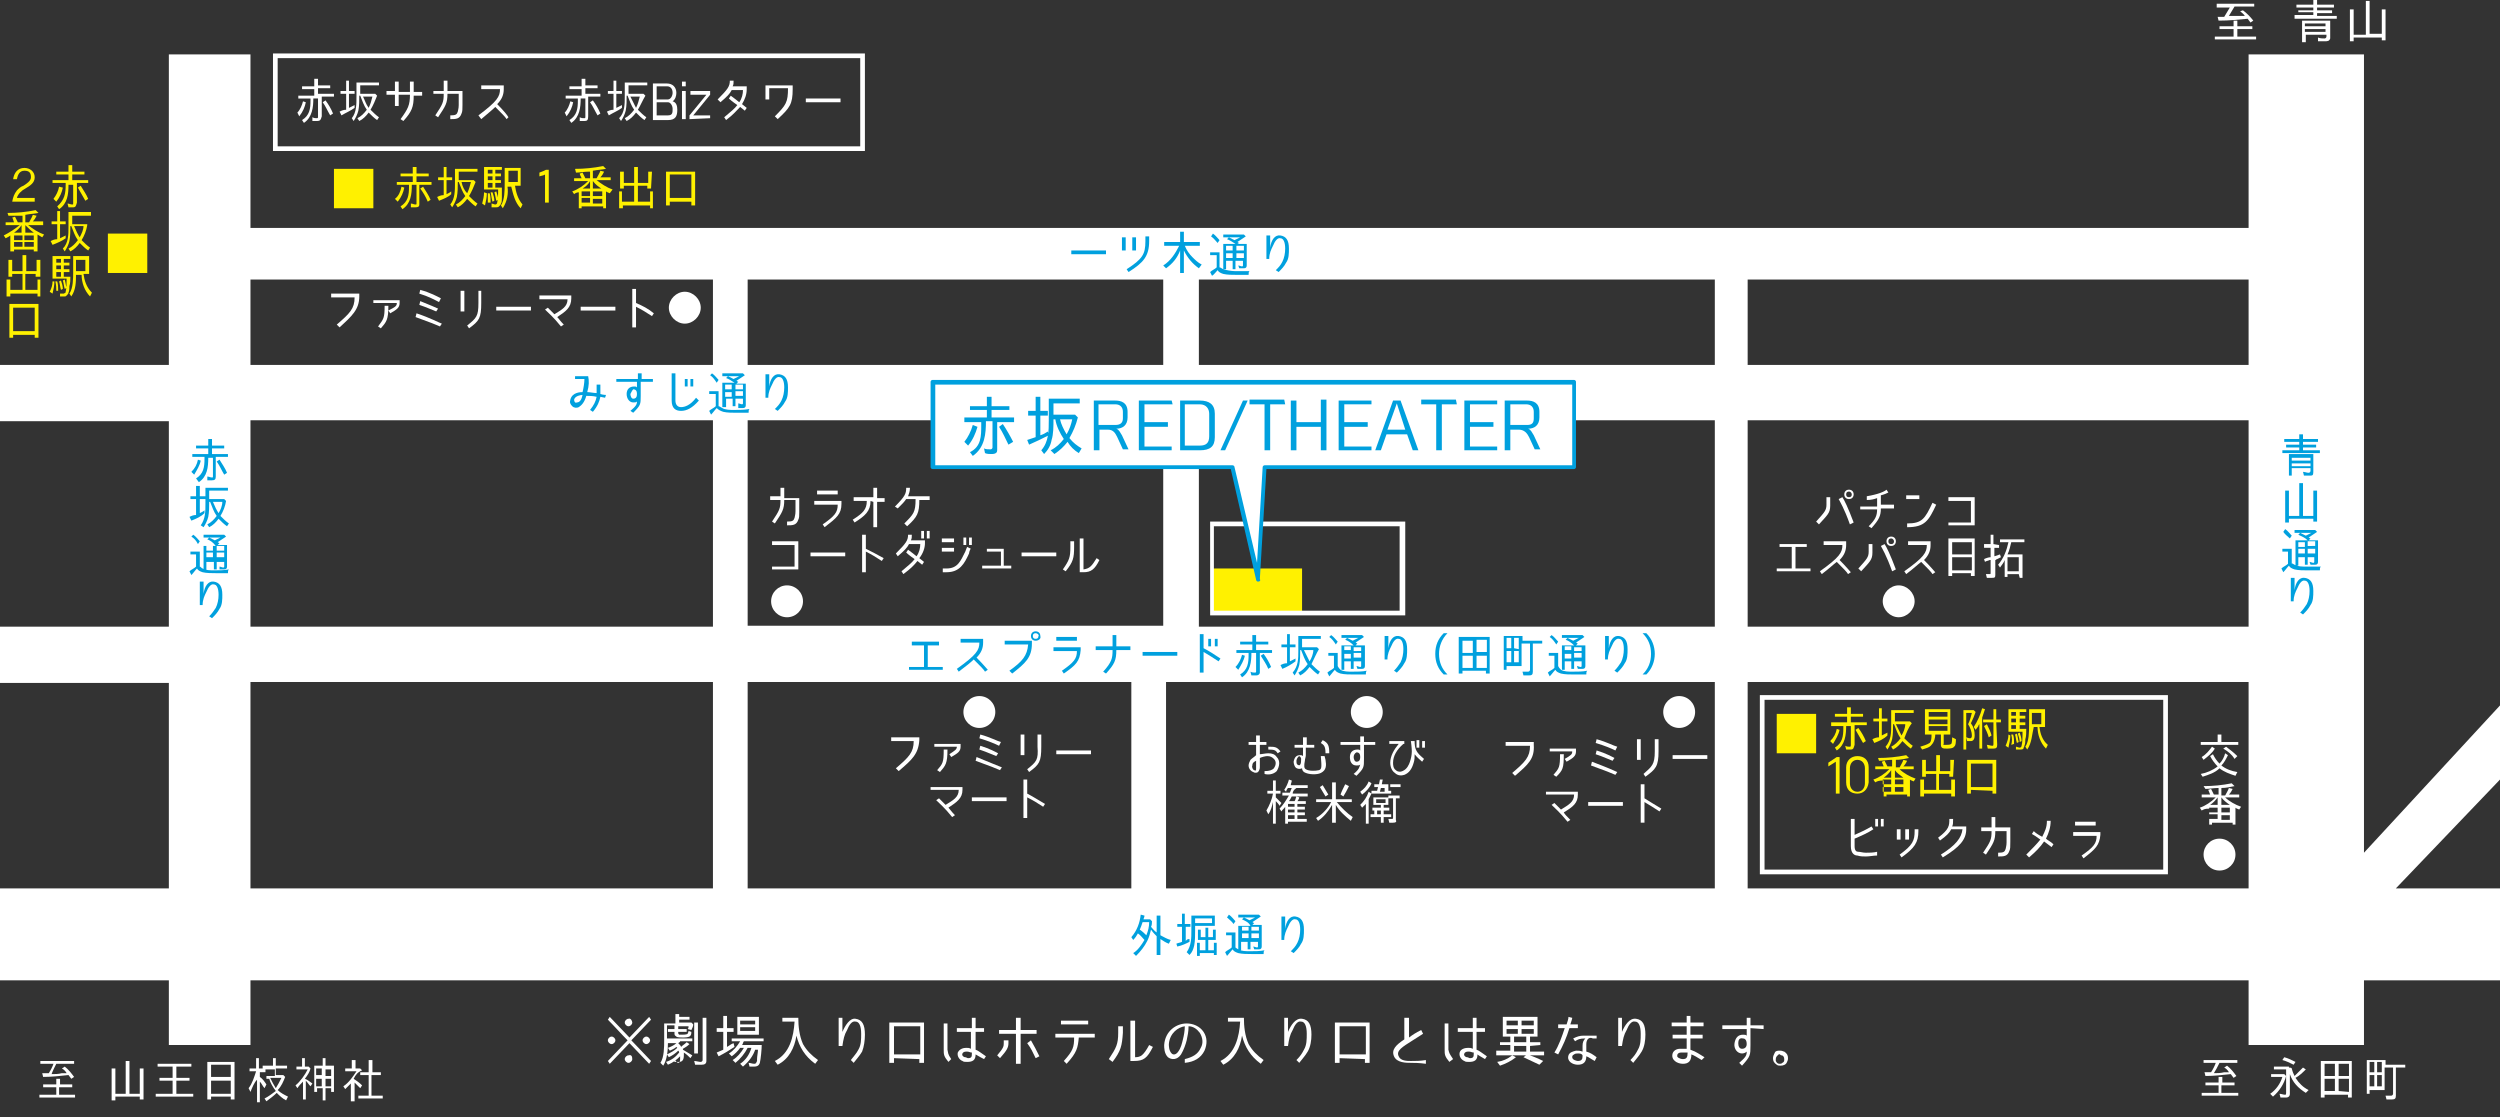 <?xml version="1.0" encoding="utf-8"?>
<!-- Generator: Adobe Illustrator 27.7.0, SVG Export Plug-In . SVG Version: 6.00 Build 0)  -->
<svg version="1.1" id="レイヤー_1" xmlns="http://www.w3.org/2000/svg" xmlns:xlink="http://www.w3.org/1999/xlink" x="0px"
	 y="0px" viewBox="0 0 266.5 119.1" style="enable-background:new 0 0 266.5 119.1;" xml:space="preserve">
<rect x="0" y="0" width="266.5" height="119.1" fill="#333333" stroke="none"/>
<style type="text/css">
	.st0{fill:#FFF100;}
	.st1{fill:#FFFFFF;}
	.st2{fill:#00A0DE;}
</style>
<g>
	<rect x="129.2" y="60.6" class="st0" width="9.6" height="4.8"/>
	<path class="st1" d="M266.5,75.2L252,90.9V5.8h-12.3v18.5h-213V5.8H18v33.1H0v6h18v21.9H0v6h18v21.9H0v9.8h18v6.9h8.7v-6.9h213v6.9
		H252v-6.9h14.5v-9.8h-11.1l11.1-11.6V75.2z M79.7,29.8H124v9.1H79.7V29.8z M79.7,44.8H124v21.9H79.7V44.8z M76,94.7H26.7v-22H76
		V94.7z M76,66.8H26.7v-22H76V66.8z M76,38.9H26.7v-9.1H76V38.9z M120.6,94.7H79.7v-22h40.9V94.7z M182.8,94.7h-58.5v-22h58.5V94.7z
		 M182.8,66.8h-55v-22h55V66.8z M182.8,38.9h-55v-9.1h55V38.9z M239.7,94.7h-53.4v-22h53.4L239.7,94.7L239.7,94.7z M239.7,66.8
		h-53.4v-22h53.4L239.7,66.8L239.7,66.8z M239.7,38.9h-53.4v-9.1h53.4L239.7,38.9L239.7,38.9z"/>
	<path class="st1" d="M231.1,93.2h-43.5V74.1h43.5V93.2z M188.1,92.7h42.5V74.6h-42.5V92.7z"/>
	<path class="st1" d="M92.2,16.1H29.1V5.7h63.1V16.1z M29.6,15.6h62.1V6.2H29.6V15.6z"/>
	<g>
		<path class="st2" d="M114.2,26.7h3.7v0.4h-3.7V26.7z"/>
		<path class="st2" d="M120,25.3v1.4h-0.4v-1.4H120z M122.1,25.7v-0.5h0.4v0.5c0,1.6-0.6,2.3-2.2,3.3l-0.2-0.3
			C121.8,27.6,122.1,27.1,122.1,25.7z M121.1,26.7h-0.4v-1.4h0.4V26.7z"/>
		<path class="st2" d="M127.1,27.4c0.3,0.3,0.6,0.6,1,0.8l-0.3,0.4c-0.7-0.5-1.2-1.1-1.6-1.9v2.4h-0.4v-2.4
			c-0.3,0.8-0.8,1.4-1.5,1.9l-0.3-0.3c0.8-0.5,1.3-1.3,1.7-2.1h-1.6v-0.4h1.7v-1.1h0.4v1.1h1.7v0.4h-1.6
			C126.5,26.7,126.8,27.1,127.1,27.4z"/>
		<path class="st2" d="M130.4,28.7c0.3,0.1,0.9,0.2,1.2,0.2c0.6,0,1.1,0,1.6,0c-0.1,0.1-0.1,0.2-0.1,0.4c-0.4,0-0.8,0-1.3,0
			c-0.4,0-1,0-1.4-0.1c-0.3-0.1-0.5-0.2-0.6-0.4c-0.2,0.2-0.4,0.5-0.6,0.6L129,29c0.2-0.2,0.5-0.3,0.7-0.5l0,0v-1.3H129v-0.3h1v1.6
			C130.1,28.5,130.2,28.6,130.4,28.7z M129.1,25.2l0.2-0.3c0.3,0.2,0.5,0.5,0.7,0.7l-0.2,0.3l0,0C129.6,25.7,129.4,25.4,129.1,25.2z
			 M130.8,25.5l0.2-0.2c0.2,0.1,0.4,0.2,0.6,0.3c0.2-0.1,0.4-0.2,0.6-0.3h-1.8V25h2.2l0.2,0.2c-0.3,0.2-0.6,0.4-0.9,0.6
			c0.1,0,0.1,0.1,0.2,0.1l-0.2,0.1h1v2.3c0,0.2-0.1,0.3-0.3,0.3c-0.1,0-0.3,0-0.5,0l-0.1-0.3c0.1,0,0.3,0.1,0.4,0.1
			c0.1,0,0.1-0.1,0.1-0.1v-0.5h-0.8v0.9h-0.3v-0.9h-0.7v0.9h-0.3V26h1.3C131.4,25.8,131.1,25.6,130.8,25.5z M130.7,26.2v0.5h0.7
			v-0.5H130.7z M130.7,27v0.5h0.7V27H130.7z M132.6,26.7v-0.5h-0.8v0.5H132.6z M132.6,27.4V27h-0.8v0.5h0.8V27.4z"/>
		<path class="st2" d="M136.5,25.1c0.6,0.1,0.9,0.5,0.9,1.4c0,0.5,0,1.1-0.3,1.5c-0.2,0.4-0.5,0.7-0.8,1l-0.3-0.2
			c0.3-0.3,0.5-0.5,0.7-0.9s0.3-0.9,0.3-1.4c0-0.7-0.2-1.1-0.5-1.1c-0.3-0.1-0.6,0.3-0.8,0.8c-0.2,0.4-0.4,0.8-0.4,1.4H135v-2.5h0.4
			v1.3C135.5,25.6,135.9,25,136.5,25.1z"/>
	</g>
	<g>
		<path class="st2" d="M100.1,68.4v0.4h-1.2v2.3h1.6v0.3h-3.6v-0.3h1.6v-2.3h-1.3v-0.4H100.1z"/>
		<path class="st2" d="M104.4,68.5h-2v-0.4h2.4v0.4c0,0.6-0.2,1.1-0.7,1.6c0.7,0.7,1.1,1.2,1.2,1.3l-0.3,0.2
			c-0.1-0.2-0.5-0.6-1.2-1.3c-0.3,0.3-0.8,0.7-1.6,1.3l-0.2-0.3C104.1,69.8,104.4,69.3,104.4,68.5z"/>
		<path class="st2" d="M110,68.6c0,1.5-0.7,2.1-2.1,3.2l-0.3-0.3c1.4-1,1.9-1.6,2-2.8h-2.5v-0.4h2.9V68.6z M110.4,68.3
			c-0.3,0-0.5-0.2-0.5-0.5s0.2-0.5,0.5-0.5s0.5,0.2,0.5,0.5C111,68.1,110.7,68.3,110.4,68.3z M110.4,67.5c-0.2,0-0.3,0.1-0.3,0.3
			s0.1,0.3,0.3,0.3s0.3-0.1,0.3-0.3C110.8,67.7,110.6,67.5,110.4,67.5z"/>
		<path class="st2" d="M113.4,71.8l-0.2-0.3c1.3-0.9,1.6-1.3,1.6-2.1h-2.5V69h2.9v0.3C115.1,70.5,114.7,70.9,113.4,71.8z
			 M114.8,67.9v0.4h-2.2v-0.4H114.8z"/>
		<path class="st2" d="M117.9,71.8l-0.3-0.2c0.9-1,1-1.4,1-2.3h-1.8v-0.4h1.8v-1.2h0.4v1.2h1.5v0.4H119
			C119,70.4,118.8,70.8,117.9,71.8z"/>
		<path class="st2" d="M121.8,69.5h3.7v0.4h-3.7V69.5z"/>
		<path class="st2" d="M130.1,70.2l-0.2,0.3c-0.6-0.4-1.1-0.7-1.6-1v2.2h-0.4v-4.1h0.4v1.5C128.9,69.4,129.5,69.8,130.1,70.2z
			 M129.1,68.9h-0.3v-0.8h0.3V68.9z M129.8,68.9h-0.3v-0.8h0.3V68.9z"/>
		<path class="st2" d="M133.9,72c-0.2,0-0.3,0-0.5,0l-0.1-0.4c0.2,0.1,0.3,0.1,0.5,0.1c0.1,0,0.1-0.1,0.1-0.1v-2h-0.5
			c0,0.9-0.1,2-1,2.6l-0.2-0.3c0.8-0.5,0.9-1.2,0.9-2.1v-0.2h-1.3v-0.3h1.7v-0.6h-1.3v-0.3h1.3v-0.7h0.4v0.7h1.3v0.3h-1.3v0.6h1.7
			v0.3h-1.3v2.1C134.3,71.8,134.2,72,133.9,72z M132.4,69.8l0.3,0.1c-0.1,0.5-0.4,1-0.7,1.5l-0.3-0.3
			C132.1,70.7,132.3,70.2,132.4,69.8z M134.4,69.9l0.3-0.2c0.3,0.4,0.6,0.9,0.8,1.4l-0.3,0.2l0,0C135,70.8,134.7,70.4,134.4,69.9z"
			/>
		<path class="st2" d="M136.7,71.3l-0.2-0.4c0.2-0.1,0.4-0.2,0.7-0.2l0,0V69h-0.6v-0.3h0.6v-1.1h0.3v1.1h0.6V69h-0.6v1.5
			c0.2-0.1,0.4-0.2,0.6-0.3v0.3C137.7,70.8,137.2,71.1,136.7,71.3z M139.8,70.8c0.3,0.3,0.6,0.6,0.9,0.8l-0.2,0.3
			c-0.3-0.2-0.6-0.5-0.9-0.8c-0.3,0.4-0.6,0.7-1,0.9l-0.2-0.3c0.4-0.2,0.7-0.5,1-0.9c-0.3-0.4-0.5-1-0.7-1.5h-0.1
			c0,0.5,0,1.1-0.1,1.6c-0.1,0.4-0.3,0.8-0.5,1.1l-0.2-0.3c0.6-0.7,0.6-1.5,0.6-2.3v-1.6h2.4v0.3h-2V69h1.6l0.2,0.2
			C140.3,69.7,140.1,70.2,139.8,70.8z M139.6,70.5c0.2-0.3,0.4-0.8,0.4-1.2h-1C139.2,69.7,139.4,70.1,139.6,70.5z"/>
		<path class="st2" d="M142.9,71.4c0.3,0.2,0.9,0.2,1.2,0.2c0.6,0,1.1,0,1.6-0.1c-0.1,0.1-0.1,0.2-0.1,0.4c-0.4,0-0.8,0-1.3,0
			c-0.4,0-1,0-1.4-0.1c-0.3-0.1-0.5-0.2-0.6-0.4c-0.2,0.2-0.4,0.5-0.6,0.7l-0.2-0.4c0.2-0.2,0.5-0.3,0.7-0.5l0,0v-1.3h-0.6v-0.3h1
			V71C142.7,71.2,142.8,71.3,142.9,71.4z M141.7,67.9l0.2-0.2c0.3,0.2,0.5,0.5,0.7,0.7l-0.2,0.3l0,0C142.2,68.4,142,68.1,141.7,67.9
			z M143.4,68.2l0.2-0.2c0.2,0.1,0.4,0.2,0.6,0.3c0.2-0.1,0.4-0.2,0.6-0.3H143v-0.3h2.2l0.2,0.2c-0.3,0.2-0.6,0.4-0.9,0.6
			c0.1,0,0.1,0.1,0.2,0.1l-0.2,0.2h1V71c0,0.2-0.1,0.3-0.3,0.3c-0.1,0-0.3,0-0.5,0l-0.1-0.3c0.1,0,0.3,0.1,0.4,0.1
			c0.1,0,0.1-0.1,0.1-0.1v-0.5h-0.8v0.8H144v-0.8h-0.7v0.9H143v-2.6h1.3C144,68.5,143.7,68.3,143.4,68.2z M143.3,68.9v0.4h0.7v-0.4
			H143.3z M143.3,69.7v0.5h0.7v-0.5H143.3z M145.1,69.4V69h-0.8v0.4H145.1z M145.1,70.1v-0.5h-0.8v0.5H145.1z"/>
		<path class="st2" d="M149.1,67.8c0.6,0.1,0.9,0.5,0.9,1.4c0,0.5,0,1.1-0.3,1.5c-0.2,0.4-0.5,0.7-0.8,1l-0.3-0.2
			c0.3-0.3,0.5-0.6,0.7-0.9c0.2-0.4,0.3-0.9,0.3-1.4c0-0.7-0.2-1.1-0.5-1.1c-0.3-0.1-0.6,0.3-0.8,0.8c-0.2,0.4-0.4,0.8-0.4,1.4h-0.3
			v-2.5h0.4v1.3C148.1,68.3,148.5,67.7,149.1,67.8z"/>
		<path class="st2" d="M153,69.7c0-0.9,0.3-1.6,0.9-2.2h0.4c-0.6,0.6-0.9,1.4-0.9,2.2c0,0.9,0.3,1.6,0.9,2.2h-0.4
			C153.3,71.3,153,70.6,153,69.7z"/>
		<path class="st2" d="M155.9,71.5v0.3h-0.4v-3.9h3.3v3.9h-0.4v-0.3C158.4,71.5,155.9,71.5,155.9,71.5z M155.9,68.3v1.3h1.1v-1.3
			H155.9z M155.9,69.9v1.3h1.1v-1.3H155.9z M158.5,69.5v-1.3h-1.1v1.3H158.5z M158.5,71.2v-1.3h-1.1v1.3H158.5z"/>
		<path class="st2" d="M163.4,68.6v3c0,0.3-0.1,0.4-0.4,0.4c-0.2,0-0.4,0-0.6,0l-0.1-0.4c0.2,0,0.4,0,0.6,0c0.1,0,0.2-0.1,0.2-0.2
			v-2.8h-0.9V71h-1.6v0.4h-0.3v-3.6h2v0.5h2.1v0.3C164.3,68.6,163.4,68.6,163.4,68.6z M160.6,68v1.1h0.5V68H160.6z M160.6,69.4v1.2
			h0.5v-1.2H160.6z M161.9,69.2V68h-0.5v1.1L161.9,69.2L161.9,69.2z M161.9,70.6v-1.2h-0.5v1.2H161.9z"/>
		<path class="st2" d="M166.4,71.4c0.3,0.2,0.9,0.2,1.2,0.2c0.6,0,1.1,0,1.6-0.1c-0.1,0.1-0.1,0.2-0.1,0.4c-0.4,0-0.8,0-1.3,0
			c-0.4,0-1,0-1.4-0.1c-0.3-0.1-0.5-0.2-0.6-0.4c-0.2,0.2-0.4,0.5-0.6,0.7l-0.2-0.4c0.2-0.2,0.5-0.3,0.7-0.5l0,0v-1.3h-0.6v-0.3h1
			V71C166.2,71.2,166.3,71.3,166.4,71.4z M165.2,67.9l0.2-0.2c0.3,0.2,0.5,0.5,0.7,0.7l-0.2,0.3l0,0
			C165.7,68.4,165.5,68.1,165.2,67.9z M166.9,68.2l0.2-0.2c0.2,0.1,0.4,0.2,0.6,0.3c0.2-0.1,0.4-0.2,0.6-0.3h-1.8v-0.3h2.2l0.2,0.2
			c-0.3,0.2-0.6,0.4-0.9,0.6c0.1,0,0.1,0.1,0.2,0.1l-0.2,0.2h1V71c0,0.2-0.1,0.3-0.3,0.3c-0.1,0-0.3,0-0.5,0l-0.1-0.3
			c0.1,0,0.3,0.1,0.4,0.1c0.1,0,0.1-0.1,0.1-0.1v-0.5h-0.8v0.8h-0.3v-0.8h-0.7v0.9h-0.3v-2.6h1.3C167.5,68.5,167.2,68.3,166.9,68.2z
			 M166.8,68.9v0.4h0.7v-0.4H166.8z M166.8,69.7v0.5h0.7v-0.5H166.8z M168.6,69.4V69h-0.8v0.4H168.6z M168.6,70.1v-0.5h-0.8v0.5
			H168.6z"/>
		<path class="st2" d="M172.6,67.8c0.6,0.1,0.9,0.5,0.9,1.4c0,0.5,0,1.1-0.3,1.5c-0.2,0.4-0.5,0.7-0.8,1l-0.3-0.2
			c0.3-0.3,0.5-0.6,0.7-0.9c0.2-0.4,0.3-0.9,0.3-1.4c0-0.7-0.2-1.1-0.5-1.1c-0.3-0.1-0.6,0.3-0.8,0.8c-0.2,0.4-0.4,0.8-0.4,1.4h-0.3
			v-2.5h0.4v1.3C171.6,68.3,172,67.7,172.6,67.8z"/>
		<path class="st2" d="M176,69.7c0-0.9-0.3-1.6-0.9-2.2h0.4c0.6,0.6,0.9,1.4,0.9,2.2s-0.3,1.6-0.9,2.2h-0.4
			C175.7,71.3,176,70.6,176,69.7z"/>
	</g>
	<g>
		<path class="st2" d="M124.8,100.2l-0.2,0.4c-0.3-0.1-0.6-0.3-0.9-0.5v1.7h-0.4v-2l0,0c-0.2-0.2-0.4-0.4-0.6-0.7
			c-0.1,0.4-0.2,0.8-0.4,1.2c-0.3,0.6-0.7,1.1-1.2,1.6l-0.3-0.3c0.5-0.3,0.9-0.9,1.2-1.4l0,0c-0.2-0.2-0.4-0.5-0.7-0.7
			c-0.1,0.2-0.3,0.5-0.5,0.7l-0.2-0.3c0.6-0.7,0.9-1.5,1-2.4l0.4,0.1c0,0.2-0.1,0.3-0.1,0.4h0.7l0.2,0.2c0,0.2,0,0.4-0.1,0.6l0,0
			c0.2,0.2,0.3,0.4,0.6,0.6v-1.8h0.4v2.1l0,0l0,0l0,0C124.1,99.9,124.4,100.1,124.8,100.2z M122.2,99.7c0.2-0.5,0.3-0.9,0.3-1.4
			h-0.7c-0.1,0.3-0.2,0.6-0.3,0.8l0,0C121.8,99.3,122,99.5,122.2,99.7z"/>
		<path class="st2" d="M126.9,98.5v0.3h-0.5v1.5l0.1-0.1c0.1-0.1,0.2-0.1,0.3-0.1v0.3c-0.4,0.2-0.8,0.4-1.3,0.5l-0.1-0.3
			c0.2-0.1,0.4-0.1,0.6-0.2l0,0v-1.6h-0.5v-0.3h0.5v-1.1h0.3v1.1C126.3,98.5,126.9,98.5,126.9,98.5z M127.3,100.8
			c-0.1,0.4-0.2,0.7-0.5,1l-0.3-0.3c0.5-0.7,0.5-1.5,0.5-2.3v-1.6h2.5v1.1h-2.1v0.5C127.4,99.7,127.4,100.3,127.3,100.8z
			 M129.2,97.9h-1.8v0.5h1.8V97.9z M129.6,100.2h-0.8v1.1h0.6v-0.8h0.3v1.3h-0.3v-0.2h-1.5v0.3h-0.3v-1.4h0.3v0.8h0.6v-1.1h-0.8
			v-1.1h0.3v0.8h0.5v-1h0.3v1h0.5v-0.8h0.3L129.6,100.2L129.6,100.2z"/>
		<path class="st2" d="M132,101.2c0.3,0.2,0.9,0.2,1.2,0.2c0.6,0,1.1,0,1.6-0.1c-0.1,0.1-0.1,0.2-0.1,0.4c-0.4,0-0.8,0-1.3,0
			c-0.4,0-1,0-1.4-0.1c-0.3-0.1-0.5-0.2-0.6-0.4c-0.2,0.2-0.4,0.5-0.6,0.7l-0.2-0.4c0.2-0.2,0.5-0.3,0.7-0.5l0,0v-1.3h-0.6v-0.3h1
			v1.6C131.7,101,131.8,101.1,132,101.2z M130.8,97.8l0.2-0.3c0.3,0.2,0.5,0.5,0.7,0.7l-0.2,0.3l0,0C131.3,98.2,131,98,130.8,97.8z
			 M132.4,98l0.2-0.2c0.2,0.1,0.4,0.2,0.6,0.3c0.2-0.1,0.4-0.2,0.6-0.3H132v-0.3h2.2l0.2,0.2c-0.3,0.2-0.6,0.4-0.9,0.6
			c0.1,0,0.1,0.1,0.2,0.1l-0.2,0.2h1v2.3c0,0.2-0.1,0.3-0.3,0.3c-0.1,0-0.3,0-0.5,0l-0.1-0.3c0.1,0,0.3,0.1,0.4,0.1
			c0.1,0,0.1-0.1,0.1-0.1v-0.5h-0.8v0.8H133v-0.8h-0.7v0.9H132v-2.6h1.3C133.1,98.3,132.8,98.2,132.4,98z M132.4,98.8v0.4h0.7v-0.4
			H132.4z M132.4,99.5v0.5h0.7v-0.5H132.4z M134.2,99.2v-0.4h-0.8v0.4H134.2L134.2,99.2z M134.2,100v-0.5h-0.8v0.5H134.2z"/>
		<path class="st2" d="M138.1,97.7c0.6,0.1,0.9,0.5,0.9,1.4c0,0.5,0,1.1-0.3,1.5c-0.2,0.4-0.5,0.7-0.8,1l-0.3-0.2
			c0.3-0.3,0.5-0.5,0.7-0.9s0.3-0.9,0.3-1.4c0-0.7-0.2-1.1-0.5-1.1c-0.3-0.1-0.6,0.3-0.8,0.8c-0.2,0.4-0.4,0.8-0.4,1.4h-0.3v-2.5
			h0.4V99C137.1,98.2,137.5,97.6,138.1,97.7z"/>
	</g>
	<g>
		<path class="st1" d="M236.4,81.7c-0.3-0.3-0.6-0.7-0.8-1.1l0.3-0.2c0.2,0.4,0.4,0.7,0.7,1c0.3-0.3,0.5-0.7,0.6-1.1l0.3,0.2
			c-0.2,0.4-0.4,0.8-0.7,1.1c0.5,0.4,1.1,0.6,1.7,0.7l-0.2,0.4c-0.6-0.2-1.2-0.4-1.7-0.8c-0.5,0.5-1.2,0.7-1.8,0.9l-0.2-0.3
			C235.2,82.4,235.9,82.1,236.4,81.7z M234.6,79.1h1.8v-0.8h0.4v0.8h1.8v0.3h-4V79.1L234.6,79.1z M235.8,79.6l0.3,0.2
			c-0.3,0.5-0.7,0.8-1.2,1.2l-0.2-0.3C235.2,80.4,235.5,80,235.8,79.6z M237,79.8l0.3-0.2c0.4,0.3,0.8,0.6,1.2,1l-0.3,0.3l0,0
			C237.9,80.4,237.5,80.1,237,79.8z"/>
		<path class="st1" d="M234.7,86.4l-0.2-0.3c0.6-0.2,1.2-0.6,1.7-1.1h-1.5v-0.3h0.9c-0.1-0.2-0.1-0.3-0.2-0.5l0.3-0.1
			c0.1,0.2,0.2,0.4,0.3,0.6h0.5V84c-0.1,0-0.1,0-0.1,0c-0.4,0-0.9,0.1-1.3,0.1l-0.2-0.3c1,0,2-0.1,3-0.3l0.3,0.3
			c-0.5,0.1-0.9,0.2-1.4,0.2l0,0v0.8h0.4c0.1-0.2,0.3-0.5,0.4-0.8l0.4,0.1c-0.1,0.2-0.2,0.4-0.4,0.6h1.1V85h-1.5
			c0.4,0.4,1.1,0.8,1.7,1l-0.2,0.3c-0.2-0.1-0.3-0.1-0.4-0.2l0,0v1.8H238v-0.2h-2.2v0.2h-0.3v-1.7C235,86.2,234.9,86.3,234.7,86.4z
			 M235.5,86.1v0.5h0.9v-0.5H235.5z M235.5,86.8v0.5h0.9v-0.5H235.5z M235.6,85.8h0.8V85C236.2,85.3,235.9,85.6,235.6,85.8z
			 M237.7,86.6v-0.5h-0.9v0.5H237.7z M237.7,87.4v-0.5h-0.9v0.5H237.7z M236.8,85v0.8h0.9C237.4,85.6,237,85.3,236.8,85z"/>
	</g>
	<g>
		<path class="st2" d="M22.6,51.2c-0.2,0-0.3,0-0.5,0v-0.4c0.2,0,0.3,0.1,0.5,0.1c0.1,0,0.1,0,0.1-0.1v-2h-0.5c0,1-0.1,2-1,2.6
			L20.9,51c0.8-0.5,0.9-1.2,0.9-2.1v-0.2h-1.3v-0.3h1.7v-0.6h-1.3v-0.3h1.3v-0.7h0.4v0.7h1.3v0.3h-1.3v0.6h1.7v0.3H23v2.1
			C23,51.1,22.9,51.2,22.6,51.2z M21.1,49l0.3,0.1c-0.1,0.5-0.4,1-0.7,1.5l-0.3-0.3C20.8,49.9,21,49.5,21.1,49z M23.1,49.2l0.3-0.2
			c0.3,0.5,0.6,0.9,0.8,1.4l-0.3,0.2l0,0C23.6,50.1,23.4,49.6,23.1,49.2z"/>
		<path class="st2" d="M20.4,55.5l-0.2-0.4c0.2-0.1,0.4-0.2,0.7-0.2l0,0v-1.7h-0.6v-0.3h0.6v-1.1h0.4v1.1h0.6v0.3h-0.6v1.5
			c0.2-0.1,0.4-0.2,0.5-0.3v0.3C21.4,55.1,20.9,55.3,20.4,55.5z M23.5,55c0.3,0.3,0.6,0.6,0.9,0.8l-0.2,0.3
			c-0.3-0.2-0.6-0.5-0.9-0.8c-0.3,0.4-0.6,0.7-1,0.9l-0.2-0.3c0.4-0.2,0.7-0.5,1-0.9c-0.3-0.4-0.5-1-0.7-1.5h-0.1
			c0,0.5,0,1.1-0.1,1.6c-0.1,0.4-0.3,0.8-0.5,1.1L21.4,56c0.5-0.7,0.5-1.5,0.5-2.3V52h2.4v0.3h-2v0.9h1.6l0.2,0.2
			C24,54,23.8,54.5,23.5,55z M23.3,54.7c0.2-0.3,0.4-0.8,0.4-1.2h-1C22.9,54,23.1,54.4,23.3,54.7z"/>
		<path class="st2" d="M21.6,60.6c0.3,0.2,0.9,0.2,1.2,0.2c0.5,0,1.1,0,1.6-0.1c-0.1,0.1-0.1,0.2-0.1,0.4c-0.4,0-0.8,0-1.3,0
			c-0.4,0-1,0-1.4-0.1c-0.3-0.1-0.5-0.2-0.6-0.4c-0.2,0.2-0.4,0.5-0.6,0.7l-0.2-0.4c0.2-0.2,0.5-0.3,0.7-0.5l0,0v-1.3h-0.6v-0.3h1
			v1.6C21.4,60.4,21.5,60.6,21.6,60.6z M20.4,57.2l0.2-0.2c0.3,0.2,0.5,0.5,0.7,0.7L21.1,58l0,0C20.9,57.6,20.7,57.4,20.4,57.2z
			 M22.1,57.5l0.2-0.2c0.2,0.1,0.4,0.2,0.6,0.3c0.2-0.1,0.4-0.2,0.6-0.3h-1.8V57h2.2l0.2,0.2c-0.3,0.2-0.6,0.4-0.9,0.6
			c0.1,0,0.1,0.1,0.2,0.1l-0.2,0.2h1v2.3c0,0.2-0.1,0.3-0.3,0.3c-0.1,0-0.3,0-0.5,0v-0.3c0.1,0,0.3,0.1,0.4,0.1s0.1-0.1,0.1-0.1
			v-0.5h-0.8v0.8h-0.3v-0.8H22v0.9h-0.3v-2.6H23C22.7,57.8,22.4,57.6,22.1,57.5z M22,58.2v0.5h0.7v-0.5H22z M22,58.9v0.5h0.7v-0.5
			H22z M23.9,58.7v-0.5h-0.8v0.5H23.9z M23.9,59.4v-0.5h-0.8v0.5H23.9z"/>
		<path class="st2" d="M22.8,62c0.6,0.1,0.9,0.5,0.9,1.4c0,0.5,0,1.1-0.3,1.5c-0.2,0.4-0.5,0.7-0.8,1l-0.3-0.2
			c0.3-0.3,0.5-0.6,0.7-0.9c0.2-0.4,0.3-0.9,0.3-1.4c0-0.7-0.2-1.1-0.5-1.1c-0.3-0.1-0.6,0.3-0.8,0.8c-0.2,0.4-0.4,0.8-0.4,1.4h-0.3
			V62h0.4v1.3C21.8,62.5,22.2,61.9,22.8,62z"/>
	</g>
	<g>
		<path class="st2" d="M247.1,46.8v0.3h-1.6v0.3h1.4v0.3h-1.4V48h1.8v0.3h-4V48h1.8v-0.3h-1.4v-0.3h1.4v-0.3h-1.6v-0.3h1.6v-0.5h0.4
			v0.5H247.1z M246.2,50.7c-0.2,0-0.4,0-0.6,0l-0.1-0.4c0.2,0,0.4,0.1,0.6,0.1c0.1,0,0.2-0.1,0.2-0.2v-0.3h-2v0.8H244v-2.3h2.6v1.9
			C246.6,50.7,246.5,50.7,246.2,50.7z M244.3,48.8v0.3h2v-0.3H244.3z M244.3,49.4v0.3h2v-0.3H244.3z"/>
		<path class="st2" d="M247,55.6h-0.4v-0.3H244v0.4h-0.4v-3.4h0.4V55h1.1v-3.5h0.4V55h1.1v-2.7h0.4V55.6z"/>
		<path class="st2" d="M244.6,60.2c0.3,0.2,0.9,0.2,1.2,0.2c0.6,0,1.1,0,1.6,0c-0.1,0.1-0.1,0.2-0.1,0.4c-0.4,0-0.8,0-1.3,0
			c-0.4,0-1,0-1.4-0.1c-0.3-0.1-0.5-0.2-0.6-0.4c-0.2,0.2-0.4,0.5-0.6,0.7l-0.2-0.4c0.2-0.2,0.5-0.3,0.7-0.5l0,0v-1.3h-0.6v-0.3h1
			v1.6C244.3,60,244.4,60.1,244.6,60.2z M243.4,56.7l0.2-0.3c0.3,0.2,0.5,0.5,0.7,0.7l-0.2,0.3l0,0C243.9,57.2,243.6,57,243.4,56.7z
			 M245,57l0.2-0.2c0.2,0.1,0.4,0.2,0.6,0.3c0.2-0.1,0.4-0.2,0.6-0.3h-1.8v-0.3h2.2l0.2,0.2c-0.3,0.2-0.6,0.4-0.9,0.6
			c0.1,0,0.1,0.1,0.2,0.1l-0.2,0.2h1v2.3c0,0.2-0.1,0.3-0.3,0.3c-0.1,0-0.3,0-0.5,0l-0.1-0.3c0.1,0,0.3,0.1,0.4,0.1
			c0.1,0,0.1-0.1,0.1-0.1v-0.5H246v0.8h-0.3v-0.8H245v0.9h-0.3v-2.7h1.3C245.7,57.3,245.4,57.2,245,57z M245,57.8v0.5h0.7v-0.5H245z
			 M245,58.5V59h0.7v-0.5H245z M246.8,58.2v-0.5H246v0.5H246.8z M246.8,59v-0.5H246V59H246.8z"/>
		<path class="st2" d="M245.7,61.6c0.6,0.1,0.9,0.5,0.9,1.4c0,0.5,0,1.1-0.3,1.5c-0.2,0.4-0.5,0.7-0.8,1l-0.3-0.2
			c0.3-0.3,0.5-0.6,0.7-0.9c0.2-0.4,0.3-0.9,0.3-1.4c0-0.7-0.2-1.1-0.5-1.1c-0.3-0.1-0.6,0.3-0.8,0.8c-0.2,0.4-0.4,0.8-0.4,1.4h-0.3
			v-2.5h0.4v1.3C244.7,62.1,245.1,61.5,245.7,61.6z"/>
	</g>
	<g>
		<path class="st2" d="M62.6,41.8c0.3,0,0.7,0.1,1,0.1c0-0.2,0-0.9,0-0.9H64c0,0,0,0.8,0,1c0.3,0.1,0.6,0.1,0.6,0.1l-0.1,0.3
			L64,42.3c-0.1,0.5-0.3,1-0.8,1.6l-0.3-0.2c0.4-0.5,0.6-0.9,0.7-1.4c-0.4-0.1-0.8-0.1-1.1-0.1c-0.2,0.7-0.5,1-0.8,1.2
			c-0.2,0.1-0.5,0.1-0.7-0.1c-0.2-0.2-0.3-0.4-0.2-0.7c0.2-0.8,1.1-0.8,1.3-0.8c0.1-0.4,0.2-1,0.2-1.4h-1v-0.3h1.4
			C62.8,40.6,62.8,41.1,62.6,41.8z M62.1,42.1c-0.2,0-0.8,0.1-0.9,0.5c0,0.2,0.1,0.4,0.3,0.3C61.8,42.9,62,42.6,62.1,42.1z"/>
		<path class="st2" d="M68.3,40.7v1.5c0,0.9,0,1-0.8,1.8l-0.3-0.2c0.6-0.5,0.7-0.7,0.7-1c-0.1,0.1-0.2,0.1-0.4,0.1
			c-0.4,0-0.7-0.4-0.7-0.9s0.3-0.8,0.8-0.8c0.2,0,0.2,0,0.3,0.1v-0.6h-2.2v-0.3H68v-0.6h0.4v0.6h1.2v0.3L68.3,40.7L68.3,40.7z
			 M67.2,42c0,0.2,0.1,0.5,0.3,0.5c0.3,0,0.4-0.2,0.4-0.5s-0.1-0.5-0.4-0.5C67.4,41.6,67.3,41.8,67.2,42z"/>
		<path class="st2" d="M72.6,43.8c-0.6,0-1-0.3-1-1.1v-2.9H72v2.9c0,0.4,0.2,0.7,0.6,0.7s1-0.2,1.6-1l0.3,0.3
			C73.8,43.5,73.2,43.8,72.6,43.8z M73.3,41.2H73v-0.8h0.3V41.2z M73.9,41.2h-0.3v-0.8h0.3V41.2z"/>
		<path class="st2" d="M77,43.5c0.3,0.2,0.9,0.2,1.2,0.2c0.6,0,1.1,0,1.7-0.1c-0.1,0.1-0.1,0.2-0.1,0.4c-0.4,0-0.8,0-1.3,0
			c-0.4,0-1,0-1.4-0.1c-0.3-0.1-0.5-0.2-0.7-0.4c-0.2,0.2-0.4,0.5-0.6,0.7l-0.2-0.4c0.2-0.2,0.5-0.3,0.7-0.5l0,0V42h-0.7v-0.3h1v1.6
			C76.7,43.3,76.8,43.4,77,43.5z M75.7,40l0.2-0.2c0.3,0.2,0.5,0.5,0.7,0.7l-0.2,0.3l0,0C76.2,40.5,76,40.2,75.7,40z M77.4,40.3
			l0.2-0.2c0.2,0.1,0.4,0.2,0.6,0.3c0.2-0.1,0.4-0.2,0.6-0.3H77v-0.3h2.2l0.2,0.2c-0.3,0.2-0.6,0.4-0.9,0.6c0.1,0,0.1,0.1,0.2,0.1
			l-0.2,0.2h1v2.3c0,0.2-0.1,0.3-0.3,0.3c-0.1,0-0.3,0-0.5,0l0-0.5c0.1,0,0.3,0.1,0.4,0.1s0.1-0.1,0.1-0.1v-0.5h-0.8v0.8h-0.3v-0.8
			h-0.7v0.9H77v-2.6h1.3C78,40.6,77.7,40.4,77.4,40.3z M77.3,41v0.5H78V41H77.3z M77.3,41.8v0.5H78v-0.5H77.3z M79.2,41.5V41h-0.8
			v0.5H79.2z M79.2,42.2v-0.5h-0.8v0.5H79.2z"/>
		<path class="st2" d="M83.1,39.9c0.6,0.1,0.9,0.5,0.9,1.4c0,0.5,0,1.1-0.3,1.5c-0.2,0.4-0.5,0.7-0.8,1l-0.3-0.2
			c0.3-0.3,0.5-0.5,0.7-0.9s0.3-0.9,0.3-1.4c0-0.7-0.2-1.1-0.5-1.1c-0.3-0.1-0.6,0.3-0.8,0.8c-0.2,0.4-0.4,0.8-0.4,1.4h-0.3v-2.5H82
			v1.3C82.1,40.4,82.5,39.8,83.1,39.9z"/>
	</g>
	<g>
		<path class="st1" d="M240.1,2.8v0.3h-1.6v0.8h2v0.3h-4.4V3.9h2V3.1h-1.5V2.8h1.5V2.2h0.4v0.6C238.5,2.8,240.1,2.8,240.1,2.8z
			 M237.6,1.7c0.4,0,0.8,0,1.2,0c0.2,0,0.4,0,0.5,0c-0.1-0.2-0.4-0.4-0.5-0.5l0.3-0.1c0.4,0.3,0.8,0.7,1.1,1.1l-0.3,0.2
			c-0.1-0.1-0.2-0.3-0.3-0.4c-1,0.1-2,0.2-3.1,0.2l-0.1-0.4c0.2,0,0.4,0,0.5,0h0.2c0.2-0.3,0.4-0.7,0.6-1h-1.4V0.4h4v0.3h-2.1
			C238,1,237.8,1.4,237.6,1.7z"/>
		<path class="st1" d="M248.8,0.5v0.3H247v0.3h1.6v0.3H247v0.3h2.1V2h-4.5V1.6h2V1.3H245V1.1h1.6V0.8h-1.8V0.5h1.8V0h0.4v0.5H248.8z
			 M247.8,4.4c-0.2,0-0.5,0-0.7,0V4c0.2,0.1,0.5,0.1,0.7,0.1c0.1,0,0.2-0.1,0.2-0.2V3.7h-2.2v0.8h-0.4V2.2h3v1.9
			C248.3,4.4,248.1,4.4,247.8,4.4z M245.7,2.5v0.3h2.2V2.5H245.7z M245.7,3.1v0.3h2.2V3.1H245.7z"/>
		<path class="st1" d="M254.3,4.3h-0.4V4h-3v0.4h-0.4V1h0.4v2.7h1.3V0.1h0.4v3.5h1.3V1h0.4V4.3L254.3,4.3z"/>
	</g>
	<g>
		<path class="st1" d="M238.2,115.4v0.3h-1.4v0.8h1.8v0.3h-3.9v-0.3h1.8v-0.8h-1.4v-0.3h1.4v-0.6h0.4v0.6H238.2z M236,114.4
			c0.4,0,0.7,0,1.1-0.1c0.2,0,0.3,0,0.5,0c-0.1-0.2-0.3-0.4-0.5-0.5l0.3-0.2c0.4,0.3,0.7,0.7,1,1.1l-0.3,0.2
			c-0.1-0.1-0.2-0.3-0.3-0.4c-0.9,0.1-1.8,0.2-2.7,0.2l-0.1-0.4c0.1,0,0.3,0,0.5,0h0.2c0.2-0.3,0.4-0.7,0.5-1h-1.3V113h3.6v0.3h-1.9
			C236.4,113.7,236.2,114.1,236,114.4z"/>
		<path class="st1" d="M242.3,116.9l-0.3-0.3c0.6-0.4,1.1-1.1,1.3-1.8h-1.2v-0.3h1.4l0.2,0.2C243.5,115.5,243,116.3,242.3,116.9z
			 M244.3,113.9L244.3,113.9c0.1,0.4,0.2,0.6,0.3,0.8c0.3-0.3,0.6-0.6,0.9-0.9l0.3,0.2c-0.3,0.3-0.7,0.7-1.1,0.9
			c0.4,0.6,0.8,1,1.4,1.3l-0.3,0.3c-0.8-0.5-1.4-1.1-1.7-2v2.1c0,0.3-0.2,0.4-0.4,0.4s-0.4,0-0.6,0l-0.1-0.4c0.2,0,0.4,0.1,0.6,0.1
			c0.1,0,0.1-0.1,0.1-0.2V114h-1.3v-0.3h1.6v0.1C244.3,113.8,244.3,113.9,244.3,113.9z M243.3,113l0.2-0.3c0.4,0.1,0.8,0.3,1.2,0.5
			l-0.2,0.3l0,0C244.1,113.3,243.7,113.1,243.3,113z"/>
		<path class="st1" d="M247.8,116.7v0.3h-0.4v-3.9h3.3v3.9h-0.4v-0.3H247.8z M247.8,113.4v1.3h1.1v-1.3H247.8z M247.8,115v1.3h1.1
			V115H247.8z M250.4,114.7v-1.3h-1.1v1.3H250.4z M250.4,116.4V115h-1.1v1.3L250.4,116.4L250.4,116.4z"/>
		<path class="st1" d="M255.4,113.8v3c0,0.3-0.1,0.4-0.4,0.4c-0.2,0-0.4,0-0.6,0l-0.1-0.4c0.2,0,0.4,0,0.6,0c0.1,0,0.2-0.1,0.2-0.2
			v-2.8h-0.9v2.4h-1.6v0.4h-0.3V113h2v0.5h2.1v0.3L255.4,113.8L255.4,113.8z M252.6,113.2v1.1h0.5v-1.1H252.6z M252.6,114.6v1.2h0.5
			v-1.2H252.6z M253.9,114.3v-1.1h-0.5v1.1H253.9z M253.9,115.8v-1.2h-0.5v1.2H253.9z"/>
	</g>
	<g>
		<path class="st1" d="M7.7,115.6v0.3H6.3v0.8H8v0.3H4.2v-0.3H6v-0.8H4.6v-0.3H6V115h0.4v0.6H7.7z M5.5,114.5c0.4,0,0.7,0,1.1-0.1
			c0.2,0,0.3,0,0.5,0c-0.1-0.2-0.3-0.4-0.5-0.5l0.3-0.2c0.4,0.3,0.7,0.7,1,1.1L7.6,115c-0.1-0.1-0.2-0.3-0.3-0.4
			c-0.9,0.1-1.8,0.2-2.7,0.2l-0.1-0.4c0.2,0,0.3,0,0.5,0h0.2c0.2-0.3,0.4-0.7,0.5-1H4.3v-0.3h3.6v0.3H6
			C5.8,113.8,5.6,114.2,5.5,114.5z"/>
		<path class="st1" d="M15.3,117.2h-0.4v-0.3h-2.6v0.4h-0.4v-3.4h0.4v2.7h1.1v-3.5h0.4v3.5h1.1v-2.7h0.4
			C15.3,113.9,15.3,117.2,15.3,117.2z"/>
		<path class="st1" d="M18.8,115.2v1.4h1.8v0.3h-4v-0.3h1.8v-1.4H17v-0.3h1.4v-1.2h-1.6v-0.3h3.6v0.3h-1.6v1.2h1.4v0.3H18.8z"/>
		<path class="st1" d="M22.5,116.9v0.3h-0.4v-4H25v4h-0.4v-0.3H22.5z M22.5,113.5v1.3h2.1v-1.3H22.5z M22.5,115.2v1.4h2.1v-1.4H22.5
			z"/>
		<path class="st1" d="M26.7,116.4l-0.2-0.4c0.4-0.5,0.6-1.2,0.8-1.8h-0.7v-0.3h0.7v-1.1h0.3v1.1H28v-0.3h1.1v-0.8h0.3v0.8h1.2v0.3
			h-1.2v0.7h0.8l0.2,0.2c-0.2,0.5-0.4,1-0.8,1.4c0.3,0.3,0.7,0.5,1.1,0.7l-0.2,0.4c-0.4-0.2-0.7-0.5-1-0.8c-0.3,0.3-0.7,0.6-1.1,0.9
			l-0.2-0.3c0.4-0.2,0.8-0.5,1.2-0.8c-0.3-0.4-0.6-0.9-0.7-1.3h-0.3v-0.3h0.9V114h-1v0.3h-0.6v0.5l0,0c0.3,0.2,0.5,0.5,0.7,0.8
			l-0.2,0.4c-0.2-0.2-0.3-0.5-0.5-0.7v2.2h-0.3v-2.4C27.1,115.4,26.9,115.9,26.7,116.4z M29.4,116c0.2-0.3,0.4-0.7,0.6-1.1h-1.2
			C29,115.3,29.2,115.7,29.4,116z"/>
		<path class="st1" d="M33.3,115.5l-0.2,0.3c-0.2-0.2-0.3-0.4-0.5-0.6v2h-0.3v-1.9c-0.2,0.2-0.4,0.4-0.6,0.7l-0.2-0.3
			c0.5-0.4,1-1.1,1.3-1.7h-1.2v-0.3h0.6v-0.9h0.3v0.9h0.4l0.2,0.2c-0.1,0.4-0.3,0.7-0.6,1.1l0,0C32.8,115.1,33,115.3,33.3,115.5z
			 M35.6,113.6v2.8h-0.3V116h-0.6v1.3h-0.3V116h-0.6v0.4h-0.3v-2.8h0.9v-0.8h0.3v0.8H35.6z M33.7,113.9v0.7h0.6v-0.7H33.7z
			 M33.7,115v0.8h0.6V115H33.7z M35.3,114.7V114h-0.6v0.7H35.3z M35.3,115.8V115h-0.6v0.8H35.3z"/>
		<path class="st1" d="M37.7,115c0.3,0.2,0.6,0.4,0.9,0.7l-0.2,0.3c-0.2-0.2-0.4-0.4-0.6-0.6v2h-0.4v-1.9c-0.2,0.2-0.4,0.4-0.6,0.6
			l-0.2-0.3c0.6-0.4,1-1,1.4-1.6h-1.2v-0.3h0.7V113h0.4v0.9h0.5l0.2,0.2C38.1,114.3,37.9,114.6,37.7,115z M40.6,114.3v0.3h-1v2.2
			h1.2v0.3h-2.6v-0.3h1.1v-2.2h-0.9v-0.3h0.9V113h0.4v1.3H40.6z"/>
	</g>
	<g>
		<path class="st1" d="M193.9,55.9l-0.3-0.3c0.9-1,1.1-1.2,1.1-1.8V53h0.4v0.9C195.1,54.7,194.8,54.9,193.9,55.9z M196,53.2l0.4-0.2
			c0.2,0.3,0.6,1.1,1.2,2.7l-0.4,0.2C196.6,54.2,196.1,53.4,196,53.2z M197.1,53.2c-0.3,0-0.5-0.2-0.5-0.5s0.2-0.5,0.5-0.5
			s0.5,0.2,0.5,0.5S197.4,53.2,197.1,53.2z M197.1,52.4c-0.2,0-0.3,0.1-0.3,0.3s0.1,0.3,0.3,0.3s0.3-0.1,0.3-0.3
			C197.4,52.6,197.3,52.4,197.1,52.4z"/>
		<path class="st1" d="M200.1,54.3h-1.8V54h1.8v-0.9c-0.3,0.1-0.6,0.2-1.1,0.2v-0.4c1.2-0.2,1.9-0.5,2.1-0.7l0.2,0.3
			c-0.2,0.1-0.4,0.2-0.8,0.3v1h1.4v0.4h-1.4c0,0.8-0.2,1.2-1,2.1l-0.3-0.2C199.9,55.4,200.1,55,200.1,54.3z"/>
		<path class="st1" d="M204.6,52.8v0.4h-1.4v-0.4H204.6z M203.3,56.2v-0.4c1.6,0,1.9-0.5,2.7-2.2l0.4,0.2
			C205.6,55.5,205.2,56.2,203.3,56.2z"/>
		<path class="st1" d="M207.7,55.7h2.4v-2.3h-2.4V53h2.8v3h-2.8V55.7z"/>
		<path class="st1" d="M192.6,58v0.3h-1.2v2.3h1.6v0.3h-3.6v-0.3h1.6v-2.3h-1.3V58H192.6z"/>
		<path class="st1" d="M196.4,58.1h-2v-0.4h2.4v0.4c0,0.6-0.2,1.1-0.7,1.6c0.7,0.7,1.1,1.2,1.2,1.3l-0.3,0.2
			c-0.1-0.2-0.5-0.6-1.2-1.3c-0.4,0.3-0.8,0.7-1.6,1.3l-0.2-0.3C196.1,59.4,196.4,58.9,196.4,58.1z"/>
		<path class="st1" d="M198.4,60.9l-0.3-0.3c0.9-1,1.1-1.2,1.1-1.8V58h0.4v0.9C199.6,59.7,199.3,59.9,198.4,60.9z M200.5,58.2
			l0.4-0.2c0.2,0.3,0.6,1.1,1.2,2.7l-0.4,0.2C201.1,59.2,200.6,58.4,200.5,58.2z M201.6,58.2c-0.3,0-0.5-0.2-0.5-0.5
			s0.2-0.5,0.5-0.5s0.5,0.2,0.5,0.5S201.9,58.2,201.6,58.2z M201.6,57.4c-0.2,0-0.3,0.1-0.3,0.3s0.1,0.3,0.3,0.3s0.3-0.1,0.3-0.3
			C201.9,57.6,201.8,57.4,201.6,57.4z"/>
		<path class="st1" d="M205.4,58.1h-2v-0.4h2.4v0.4c0,0.6-0.2,1.1-0.7,1.6c0.7,0.7,1.1,1.2,1.2,1.3l-0.3,0.2
			c-0.1-0.2-0.5-0.6-1.2-1.3c-0.4,0.3-0.8,0.7-1.6,1.3l-0.2-0.3C205.1,59.4,205.4,58.9,205.4,58.1z"/>
		<path class="st1" d="M208.1,61.1v0.3h-0.4v-4h2.8v4h-0.4v-0.3H208.1z M208.1,57.8v1.3h2.1v-1.3H208.1z M208.1,59.4v1.4h2.1v-1.4
			H208.1z"/>
		<path class="st1" d="M213.1,58.1v0.3h-0.5v0.9l0.6-0.2l0.1,0.3l-0.4,0.2c-0.1,0-0.1,0.1-0.2,0.1l0,0v1.6c0,0.3-0.1,0.3-0.4,0.3
			c-0.2,0-0.3,0-0.5,0l-0.1-0.4c0.1,0,0.3,0,0.4,0c0.1,0,0.1,0,0.1-0.2v-1.3h-0.1c-0.2,0.1-0.4,0.1-0.5,0.2l-0.1-0.3
			c0.2-0.1,0.5-0.2,0.7-0.2l0,0v-1h-0.7V58h0.7v-1h0.3v1L213.1,58.1L213.1,58.1z M215.2,61.2H214v0.3h-0.3v-1.8
			c-0.1,0.3-0.3,0.5-0.5,0.8l-0.2-0.3c0.6-0.7,0.9-1.5,1.1-2.4h-0.9v-0.3h2.6v0.3h-1.4c-0.1,0.4-0.2,0.9-0.4,1.3h1.6v2.5h-0.3
			L215.2,61.2L215.2,61.2z M214,59.4v1.5h1.2v-1.5H214z"/>
	</g>
	<g>
		<path class="st0" d="M197.3,79.9c-0.2,0-0.3,0-0.5,0l-0.1-0.4c0.2,0.1,0.3,0.1,0.5,0.1c0.1,0,0.1-0.1,0.1-0.2v-2h-0.5
			c0,0.9-0.1,2-1,2.6l-0.2-0.3c0.8-0.5,0.9-1.2,0.9-2.1v-0.2h-1.3V77h1.7v-0.6h-1.3v-0.3h1.3v-0.7h0.4v0.7h1.3v0.3h-1.3V77h1.7v0.3
			h-1.3v2.1C197.6,79.7,197.6,79.9,197.3,79.9z M195.8,77.7l0.3,0.1c-0.1,0.5-0.4,1-0.7,1.5l-0.3-0.3
			C195.5,78.6,195.7,78.2,195.8,77.7z M197.8,77.8l0.3-0.2c0.3,0.4,0.6,0.9,0.8,1.4l-0.3,0.2l0,0C198.3,78.7,198.1,78.3,197.8,77.8z
			"/>
		<path class="st0" d="M199.8,79.2l-0.2-0.4c0.2-0.1,0.4-0.2,0.7-0.2l0,0v-1.7h-0.6v-0.3h0.6v-1.1h0.3v1.1h0.6v0.3h-0.6v1.5
			c0.2-0.1,0.4-0.2,0.6-0.3v0.3C200.8,78.8,200.3,79,199.8,79.2z M203,78.7c0.3,0.3,0.6,0.6,0.9,0.8l-0.2,0.3
			c-0.3-0.2-0.6-0.5-0.9-0.8c-0.3,0.4-0.6,0.7-1,0.9l-0.2-0.3c0.4-0.2,0.7-0.5,1-0.9c-0.3-0.4-0.5-1-0.7-1.5h-0.1
			c0,0.5,0,1.1-0.1,1.6c-0.1,0.4-0.3,0.8-0.5,1.1l-0.2-0.3c0.6-0.7,0.6-1.5,0.6-2.3v-1.6h2.4V76h-2v0.9h1.6l0.2,0.2
			C203.4,77.6,203.2,78.2,203,78.7z M202.7,78.4c0.2-0.3,0.4-0.8,0.4-1.2h-1C202.3,77.6,202.5,78,202.7,78.4z"/>
		<path class="st0" d="M207.2,79.4c0.1,0,0.2,0,0.3,0s0.4,0,0.5-0.1s0.1-0.6,0.1-0.7l0.4,0.2c0,0.2,0,0.7-0.2,0.8
			c-0.1,0.2-0.6,0.2-0.8,0.2c-0.3,0-0.6,0-0.6-0.4v-1.1h-0.6c0,0.3-0.1,0.8-0.4,1.1c-0.2,0.3-0.7,0.4-1,0.5l-0.2-0.3
			c0.3-0.1,0.7-0.2,1-0.4c0.2-0.2,0.2-0.6,0.2-0.9h-0.7v-2.7h2.7v2.7h-0.7v1C207.1,79.3,207.2,79.4,207.2,79.4z M205.6,75.9v0.5h2
			v-0.5H205.6z M205.6,76.7v0.5h2v-0.5H205.6z M205.6,77.4v0.5h2v-0.5H205.6z"/>
		<path class="st0" d="M210.1,77.1c0.3,0.4,0.4,0.8,0.4,1.3c0,0.3-0.1,0.6-0.4,0.6c-0.1,0-0.2,0-0.4,0l-0.1-0.4
			c0.1,0,0.2,0.1,0.4,0.1s0.2-0.2,0.2-0.3c0-0.4-0.2-0.9-0.4-1.2c0.2-0.4,0.3-0.8,0.4-1.2h-0.6v3.9h-0.3v-4.2h1.1l0.2,0.2
			C210.5,76.2,210.3,76.7,210.1,77.1z M210.9,77.4c-0.1,0.1-0.2,0.3-0.3,0.4l-0.2-0.3c0.4-0.6,0.7-1.3,0.9-2l0.3,0.1
			c-0.1,0.3-0.2,0.6-0.3,0.9v3.3H211v-2.6C210.9,77.3,210.9,77.3,210.9,77.4z M212.9,79.4c0,0.3-0.1,0.4-0.4,0.4c-0.2,0-0.4,0-0.6,0
			l-0.1-0.4c0.2,0,0.4,0.1,0.6,0.1c0.1,0,0.1-0.1,0.1-0.2V77h-1.1v-0.3h1.1v-1.1h0.3v1.1h0.5V77h-0.5L212.9,79.4L212.9,79.4z
			 M211.5,77.4l0.3-0.2c0.2,0.4,0.4,0.8,0.5,1.2l-0.3,0.2l0,0C211.9,78.2,211.7,77.8,211.5,77.4z"/>
		<path class="st0" d="M214.1,78.3l0.2,0.1c0,0.4-0.1,0.8-0.2,1.3l-0.3-0.2l0,0C214,79,214.1,78.7,214.1,78.3z M215.9,78.8
			L215.9,78.8c0,0.2,0,0.5-0.1,0.7c0,0.1-0.1,0.2-0.1,0.3c-0.1,0.1-0.2,0.1-0.3,0.1c-0.2,0-0.3,0-0.5,0v-0.3c0.1,0,0.3,0.1,0.4,0.1
			c0.1,0,0.2-0.1,0.2-0.2c0.1-0.3,0.1-1,0.1-1.3V78h-1.5v-2.4h1.9v0.3h-0.7v0.4h0.6v0.3h-0.6V77h0.6v0.3h-0.6v0.4h0.7
			C216,78.1,216,78.5,215.9,78.8z M214.4,78.3h0.2c0.1,0.3,0.1,0.7,0.1,1l-0.3,0.1l0,0C214.5,79,214.5,78.7,214.4,78.3z M214.4,75.9
			v0.4h0.5v-0.4H214.4z M214.4,76.6V77h0.5v-0.4H214.4z M214.4,77.3v0.4h0.5v-0.4H214.4z M214.8,78.3l0.2-0.1
			c0.1,0.3,0.1,0.6,0.2,0.9l-0.2,0.1l0,0C214.9,78.9,214.9,78.6,214.8,78.3z M215.1,78.2l0.2-0.1c0.1,0.3,0.2,0.6,0.2,0.9l-0.2,0.1
			l0,0C215.3,78.8,215.2,78.5,215.1,78.2z M216.1,79.9l-0.2-0.3c0.4-0.6,0.4-1.6,0.4-2.3v-1.7h1.7v1.9h-0.6c0.1,0.7,0.3,1.4,0.9,1.9
			l-0.2,0.4c-0.6-0.6-0.9-1.5-0.9-2.3h-0.4C216.6,78.3,216.6,79.2,216.1,79.9z M216.6,77.2h1V76h-1V77.2z"/>
		<path class="st0" d="M195.8,80.7h0.3v3.9h-0.4v-3.4l-0.8,0.5v-0.4L195.8,80.7z"/>
		<path class="st0" d="M198,84.6c-0.7,0-1.2-0.4-1.2-1.2v-1.6c0-0.7,0.5-1.2,1.2-1.2s1.2,0.4,1.2,1.2v1.6
			C199.1,84.2,198.6,84.6,198,84.6z M198,81c-0.5,0-0.8,0.4-0.8,0.9v1.6c0,0.5,0.3,0.9,0.8,0.9s0.8-0.4,0.8-0.9v-1.6
			C198.8,81.4,198.5,81,198,81z"/>
		<path class="st0" d="M199.9,83.4l-0.2-0.3c0.6-0.2,1.2-0.6,1.7-1.1h-1.5v-0.3h0.9c-0.1-0.2-0.1-0.3-0.2-0.5l0.3-0.1
			c0.1,0.2,0.2,0.4,0.3,0.6h0.5V81c-0.1,0-0.1,0-0.1,0c-0.4,0-0.9,0.1-1.3,0.1l-0.1-0.3c1,0,2-0.1,3-0.3l0.3,0.3
			c-0.5,0.1-0.9,0.2-1.4,0.2l0,0v0.8h0.4c0.1-0.2,0.3-0.5,0.4-0.8l0.4,0.1c-0.1,0.2-0.2,0.4-0.4,0.6h1.1V82h-1.5
			c0.4,0.4,1.1,0.8,1.7,1l-0.2,0.3c-0.2-0.1-0.3-0.1-0.4-0.2l0,0v1.8h-0.3v-0.2h-2.2v0.2h-0.3v-1.7
			C200.2,83.2,200.1,83.3,199.9,83.4z M200.7,83.1v0.5h0.9v-0.5H200.7z M200.7,83.9v0.5h0.9v-0.5H200.7z M200.8,82.9h0.8v-0.8
			C201.4,82.4,201.1,82.7,200.8,82.9z M202.9,83.6v-0.5H202v0.5H202.9z M202.9,84.4v-0.5H202v0.5H202.9z M202,82.1v0.8h0.9
			C202.5,82.6,202.2,82.4,202,82.1z"/>
		<path class="st0" d="M208.2,82.8h-0.4v-0.3h-1.1v1.7h1.3v-1.1h0.4v1.8H208v-0.3h-2.9v0.3h-0.4v-1.8h0.4v1.1h1.3v-1.7h-1.1v0.3
			h-0.4V81h0.4v1.2h1.1v-1.7h0.4v1.7h1.1V81h0.4L208.2,82.8L208.2,82.8z"/>
		<path class="st0" d="M210.1,84.2v0.4h-0.4V81h3.1v3.6h-0.4v-0.3L210.1,84.2L210.1,84.2z M210.1,81.4v2.5h2.3v-2.5H210.1z"/>
	</g>
	<g>
		<path class="st0" d="M44.3,22.1c-0.2,0-0.3,0-0.5,0v-0.4c0.2,0,0.3,0.1,0.5,0.1c0.1,0,0.1,0,0.1-0.1v-2h-0.5c0,1-0.1,2-1,2.6
			L42.7,22c0.8-0.5,0.9-1.2,0.9-2.1v-0.2h-1.3v-0.3H44v-0.6h-1.3v-0.3H44v-0.7h0.4v0.7h1.3v0.3h-1.3v0.6H46v0.3h-1.3v2.1
			C44.7,22,44.6,22.1,44.3,22.1z M42.8,19.9l0.3,0.1c-0.1,0.5-0.3,1-0.7,1.5l-0.3-0.3C42.5,20.9,42.7,20.4,42.8,19.9z M44.8,20.1
			l0.3-0.2c0.3,0.5,0.6,0.9,0.8,1.4l-0.3,0.2l0,0C45.4,21,45.1,20.5,44.8,20.1z"/>
		<path class="st0" d="M46.8,21.4L46.6,21c0.2-0.1,0.4-0.2,0.7-0.2l0,0v-1.6h-0.6v-0.3h0.6v-1.1h0.3v1.1h0.6v0.3h-0.6v1.5
			c0.2-0.1,0.4-0.2,0.5-0.3v0.3C47.8,21,47.3,21.2,46.8,21.4z M50,20.9c0.3,0.3,0.6,0.6,0.9,0.8L50.7,22c-0.3-0.2-0.6-0.5-0.9-0.8
			c-0.3,0.4-0.6,0.7-1,0.9l-0.2-0.3c0.4-0.2,0.7-0.5,1-0.9c-0.3-0.4-0.5-1-0.7-1.5h-0.1c0,0.5,0,1.1-0.1,1.6
			c-0.1,0.4-0.3,0.8-0.5,1.1L48,21.8c0.5-0.6,0.5-1.5,0.5-2.3V18h2.4v0.3h-2v0.9h1.6l0.2,0.2C50.5,19.9,50.3,20.4,50,20.9z
			 M49.8,20.6c0.2-0.4,0.3-0.8,0.4-1.2h-1C49.3,19.9,49.5,20.3,49.8,20.6z"/>
		<path class="st0" d="M51.6,20.5l0.3,0.1c0,0.4-0.1,0.9-0.2,1.3l-0.3-0.2l0,0C51.5,21.3,51.6,20.9,51.6,20.5z M53.5,21.1L53.5,21.1
			c0,0.2,0,0.5-0.1,0.6c0,0.1-0.1,0.2-0.2,0.3s-0.2,0.1-0.3,0.1c-0.2,0-0.3,0-0.5,0v-0.4c0.1,0,0.3,0.1,0.4,0.1
			c0.1,0,0.2-0.1,0.2-0.2c0.1-0.4,0.1-1,0.1-1.3v-0.1h-1.5v-2.4h1.9v0.3h-0.7v0.4h0.6v0.3h-0.6v0.4h0.6v0.3h-0.6V20h0.7
			C53.5,20.3,53.5,20.7,53.5,21.1z M52,20.6h0.2c0.1,0.3,0.1,0.7,0.1,1H52l0,0C52,21.3,52,20.9,52,20.6z M52,18.1v0.4h0.5v-0.4H52z
			 M52,18.8v0.4h0.5v-0.4H52z M52,19.5V20h0.5v-0.5H52z M52.3,20.5h0.2c0.1,0.3,0.2,0.6,0.2,0.9l-0.2,0.1l0,0
			C52.4,21.2,52.4,20.9,52.3,20.5z M52.7,20.5l0.2-0.1c0.1,0.3,0.2,0.6,0.2,0.9l-0.2,0.1l0,0C52.8,21,52.8,20.8,52.7,20.5z
			 M53.6,22.2l-0.2-0.3c0.4-0.6,0.4-1.6,0.4-2.3v-1.7h1.7v1.9h-0.6c0.1,0.7,0.3,1.4,0.8,2l-0.2,0.4c-0.6-0.6-0.8-1.5-1-2.3h-0.4
			C54.2,20.6,54.1,21.4,53.6,22.2z M54.2,19.4h1v-1.2h-1V19.4z"/>
		<path class="st0" d="M57.5,18.8v-0.4c0.3-0.1,0.5-0.2,0.7-0.3h0.3v3.5h-0.4v-3C58,18.7,57.8,18.7,57.5,18.8z"/>
		<path class="st0" d="M61.2,20.7L61,20.4c0.6-0.2,1.2-0.6,1.7-1.1h-1.5V19H62c-0.1-0.2-0.2-0.4-0.2-0.5l0.3-0.1
			c0.1,0.2,0.2,0.4,0.3,0.6h0.5v-0.7c0,0-0.1,0-0.2,0c-0.4,0-0.9,0.1-1.3,0.1L61.3,18c1,0,2-0.1,3-0.3l0.3,0.3
			c-0.5,0.1-0.9,0.1-1.4,0.2l0,0V19h0.4c0.1-0.2,0.3-0.5,0.4-0.8l0.4,0.1c-0.1,0.2-0.2,0.4-0.4,0.6h1.1v0.3h-1.5
			c0.5,0.4,1.1,0.8,1.7,1L65,20.6c-0.2-0.1-0.3-0.1-0.4-0.2l0,0v1.8h-0.3V22H62v0.2h-0.3v-1.7C61.5,20.5,61.3,20.6,61.2,20.7z
			 M62,20.4v0.5h0.9v-0.5H62z M62,21.1v0.5h0.9v-0.5H62z M62.1,20.1h0.8v-0.8C62.7,19.7,62.4,19.9,62.1,20.1z M64.2,20.9v-0.5h-1
			v0.5H64.2z M64.2,21.7v-0.5h-1v0.5H64.2z M63.2,19.3v0.8h0.9C63.8,19.9,63.5,19.7,63.2,19.3z"/>
		<path class="st0" d="M69.4,20.1H69v-0.3h-1v1.7h1.3v-1.1h0.3v1.8h-0.3v-0.3h-2.9v0.3H66v-1.8h0.3v1.1h1.3v-1.7h-1.1v0.3h-0.4v-1.8
			h0.4v1.2h1.1v-1.7H68v1.7h1.1v-1.2h0.4L69.4,20.1L69.4,20.1z"/>
		<path class="st0" d="M71.4,21.5v0.4H71v-3.6h3.1v3.6h-0.4v-0.4H71.4z M71.4,18.6v2.5h2.3v-2.5H71.4z"/>
	</g>
	<g>
		<path class="st0" d="M7.8,22.1c-0.2,0-0.3,0-0.5,0l-0.1-0.4c0.2,0,0.3,0.1,0.5,0.1c0.1,0,0.1,0,0.1-0.1v-2H7.3c0,1-0.1,2-1,2.6
			L6.1,22C6.9,21.3,7,20.6,7,19.7v-0.2H5.6v-0.3h1.7v-0.6H6v-0.3h1.3v-0.7h0.4v0.7H9v0.3H7.7v0.6h1.7v0.3H8.2v2.1
			C8.1,21.9,8.1,22.1,7.8,22.1z M6.3,19.9L6.7,20c-0.1,0.5-0.3,1-0.7,1.5l-0.3-0.3C6,20.8,6.2,20.4,6.3,19.9z M8.3,20l0.3-0.2
			c0.3,0.5,0.6,0.9,0.8,1.4l-0.3,0.2l0,0C8.8,20.9,8.6,20.5,8.3,20z"/>
		<path class="st0" d="M5.6,26.1l-0.2-0.4c0.2-0.1,0.4-0.2,0.7-0.2l0,0v-1.6H5.5v-0.3h0.6v-1.1h0.3v1.1H7v0.3H6.4v1.5
			c0.2-0.1,0.4-0.2,0.6-0.3v0.3C6.6,25.7,6.1,25.9,5.6,26.1z M8.7,25.6c0.3,0.3,0.6,0.6,0.9,0.8l-0.2,0.3c-0.3-0.2-0.6-0.5-0.9-0.8
			c-0.3,0.4-0.6,0.7-1,0.9l-0.2-0.3c0.4-0.2,0.7-0.5,1-0.9c-0.3-0.4-0.5-1-0.7-1.5H7.5c0,0.5,0,1.1-0.1,1.6
			c-0.1,0.4-0.3,0.8-0.5,1.1l-0.2-0.3c0.6-0.6,0.6-1.5,0.6-2.3v-1.6h2.4V23h-2v0.9h1.6l0,0.1C9.2,24.6,9,25.1,8.7,25.6z M8.5,25.3
			c0.2-0.4,0.4-0.8,0.4-1.2h-1C8.1,24.6,8.3,25,8.5,25.3z"/>
		<path class="st0" d="M5.6,30h0.2c0,0.4-0.1,0.9-0.2,1.3l-0.3-0.2l0,0C5.5,30.7,5.6,30.4,5.6,30z M7.4,30.5L7.4,30.5
			c0,0.2,0,0.5-0.1,0.7c0,0.1-0.1,0.2-0.2,0.3S7,31.6,6.9,31.6c-0.2,0-0.3,0-0.5,0v-0.3c0.1,0,0.3,0,0.4,0C7,31.2,7,31.2,7,31.1
			c0.1-0.4,0.1-1,0.1-1.3v-0.1H5.6v-2.4h1.9v0.3H6.8V28h0.6v0.3H6.8v0.4h0.6V29H6.8v0.5h0.7C7.5,29.8,7.5,30.2,7.4,30.5z M5.9,30
			h0.2c0.1,0.3,0.1,0.7,0.1,1H6l0,0C6,30.7,6,30.4,5.9,30z M6,27.6V28h0.5v-0.4H6z M6,28.3v0.4h0.5v-0.4H6z M6,29v0.5h0.5V29H6z
			 M6.3,30l0.2-0.1c0.1,0.3,0.2,0.6,0.2,0.9l-0.2,0.1l0,0C6.4,30.6,6.4,30.3,6.3,30z M6.7,29.9l0.2-0.1C7,30.1,7,30.4,7.1,30.7
			l-0.2,0.1l0,0C6.8,30.5,6.8,30.2,6.7,29.9z M7.6,31.6l-0.2-0.3c0.4-0.6,0.4-1.6,0.4-2.3v-1.7h1.7v1.9H8.9c0.1,0.7,0.3,1.4,0.9,2
			l-0.2,0.4C9,31,8.7,30.1,8.7,29.3H8.1C8.1,30,8.1,30.9,7.6,31.6z M8.1,28.9h1v-1.2h-1V28.9z"/>
		<path class="st0" d="M1.8,20.3c0.2-0.2,0.4-0.4,0.7-0.5c0.3-0.2,0.8-0.5,0.8-0.9c0-0.5-0.2-0.7-0.7-0.7s-0.7,0.4-0.8,0.9H1.4
			c0.1-0.7,0.5-1.2,1.2-1.2c0.6,0,1.1,0.4,1.1,1s-0.5,0.9-1,1.2c-0.4,0.2-0.8,0.6-0.9,1h1.9v0.4H1.3C1.4,21,1.5,20.7,1.8,20.3z"/>
		<path class="st0" d="M0.6,25.4l-0.2-0.3C1,24.8,1.6,24.4,2.1,24H0.6v-0.3h0.9c-0.1-0.2-0.1-0.4-0.2-0.5l0.3-0.1
			c0.1,0.2,0.2,0.4,0.3,0.6h0.5V23c0,0-0.1,0-0.2,0c-0.4,0-0.8,0-1.3,0l-0.1-0.3c1,0,2-0.1,3-0.3l0.3,0.3c-0.5,0.1-0.9,0.1-1.4,0.2
			l0,0v0.8h0.4c0.1-0.2,0.3-0.5,0.4-0.8L3.9,23c-0.1,0.2-0.2,0.4-0.4,0.6h1.1V24H3c0.5,0.4,1.1,0.8,1.7,1l-0.2,0.3
			C4.3,25.2,4.2,25.1,4,25l0,0v1.8H3.6v-0.2H1.5v0.2H1.1v-1.7C1,25.2,0.8,25.3,0.6,25.4z M1.5,25.1v0.5h0.9v-0.5H1.5z M1.5,25.8v0.5
			h0.9v-0.5H1.5z M1.5,24.8h0.8V24C2.1,24.3,1.8,24.6,1.5,24.8z M3.6,25.6v-0.5h-1v0.5H3.6z M3.6,26.3v-0.5h-1v0.5H3.6z M2.7,24v0.8
			h0.9C3.3,24.6,3,24.3,2.7,24z"/>
		<path class="st0" d="M4.2,29.5H3.8v-0.3H2.7v1.7H4v-1.1h0.3v1.8H4v-0.3H1.1v0.3H0.7v-1.8h0.4v1.1h1.3v-1.7H1.3v0.3H0.9v-1.8h0.4
			v1.2h1.1v-1.7h0.4v1.7h1.1v-1.2h0.4v1.8H4.2z"/>
		<path class="st0" d="M1.4,35.7V36H1v-3.6h3.1V36H3.7v-0.3H1.4z M1.4,32.8v2.5h2.3v-2.5H1.4z"/>
	</g>
	<path class="st1" d="M149.8,65.6H129v-10h20.8V65.6z M129.4,65.1h19.8v-9h-19.8V65.1z"/>
	<g>
		<polygon class="st1" points="167.9,40.7 99.4,40.7 99.4,49.8 131.4,49.8 134.1,61.8 134.8,49.8 167.9,49.8 		"/>
		<path class="st2" d="M134.1,62c-0.1,0-0.2-0.1-0.2-0.2L131.2,50H99.4c-0.1,0-0.2-0.1-0.2-0.2v-9.1c0-0.1,0.1-0.2,0.2-0.2h68.4
			c0.1,0,0.2,0.1,0.2,0.2v9.1c0,0.1-0.1,0.2-0.2,0.2H135l-0.7,11.7C134.4,61.9,134.3,62,134.1,62C134.2,62,134.1,62,134.1,62z
			 M99.7,49.6h31.7c0.1,0,0.2,0.1,0.2,0.2L134,60l0.6-10.2c0-0.1,0.1-0.2,0.2-0.2h32.8V41H99.7V49.6z"/>
	</g>
	<g>
		<path class="st2" d="M105.7,48.4c-0.2,0-0.5,0-0.7-0.1l-0.1-0.5c0.2,0.1,0.4,0.1,0.7,0.1c0.1,0,0.2-0.1,0.2-0.2v-2.8h-0.7
			c0,1.3-0.1,2.8-1.4,3.7l-0.3-0.4c1.2-0.6,1.2-1.7,1.2-2.9V45h-1.8v-0.5h2.4v-0.8h-1.8v-0.4h1.8v-1h0.5v1h1.9v0.4h-1.9v0.8h2.4V45
			h-1.8v3C106.3,48.2,106.2,48.4,105.7,48.4z M103.7,45.3l0.5,0.2c-0.2,0.7-0.5,1.4-1,2l-0.4-0.4C103.2,46.6,103.5,46,103.7,45.3z
			 M106.5,45.5l0.4-0.3c0.4,0.6,0.8,1.3,1.1,1.9l-0.5,0.3l0,0C107.2,46.8,106.9,46.1,106.5,45.5z"/>
		<path class="st2" d="M109.7,47.4l-0.2-0.5c0.3-0.1,0.6-0.2,0.9-0.3l0,0v-2.3h-0.8v-0.5h0.8v-1.5h0.5v1.5h0.8v0.5h-0.8v2.1
			c0.3-0.1,0.5-0.2,0.8-0.4l0.1,0.4C111,46.8,110.4,47.1,109.7,47.4z M114,46.7c0.4,0.5,0.8,0.8,1.3,1.1l-0.3,0.5
			c-0.5-0.3-0.9-0.7-1.2-1.2c-0.4,0.5-0.8,0.9-1.4,1.3L112,48c0.6-0.3,1-0.7,1.4-1.2c-0.4-0.6-0.8-1.4-0.9-2.1h-0.2
			c0,0.7,0,1.6-0.2,2.2c-0.1,0.6-0.4,1.1-0.8,1.5L111,48c0.8-0.9,0.8-2.1,0.8-3.2v-2.3h3.3V43h-2.8v1.2h2.3l0.3,0.3
			C114.7,45.3,114.4,46,114,46.7z M113.7,46.3c0.3-0.5,0.5-1.1,0.6-1.6H113C113.1,45.2,113.4,45.8,113.7,46.3z"/>
		<path class="st2" d="M118.1,45.8h-0.9V48h-0.6v-5.3h2.3c0.6,0,1.3,0.2,1.3,1.2v0.6c0,0.8-0.5,1.2-1.2,1.2c0.3,0.1,0.4,0.4,0.6,0.7
			l0.7,1.5h-0.6l-0.6-1.3C118.9,46.2,118.7,45.8,118.1,45.8z M119.7,44.6v-0.7c0-0.5-0.3-0.8-0.8-0.8h-1.8v2.2h1.8
			C119.4,45.3,119.7,45.1,119.7,44.6z"/>
		<path class="st2" d="M125,43.1h-3V45h2.5v0.5H122v2.1h2.9V48h-3.5v-5.3h3.5L125,43.1L125,43.1z"/>
		<path class="st2" d="M129.5,44.1v2.5c0,1-0.5,1.4-1.6,1.4h-2.1v-5.3h2.1C128.9,42.7,129.5,43.1,129.5,44.1z M127.9,43.1h-1.6v4.4
			h1.6c0.7,0,1-0.3,1-1v-2.4C128.9,43.6,128.6,43.1,127.9,43.1z"/>
		<path class="st2" d="M130.6,48h-0.5l2.4-5.3h0.5L130.6,48z"/>
		<path class="st2" d="M137,43.1h-1.6V48h-0.6v-4.9h-1.6v-0.5h3.7L137,43.1L137,43.1z"/>
		<path class="st2" d="M141.4,48h-0.6v-2.5h-2.6V48h-0.6v-5.3h0.6V45h2.6v-2.4h0.6V48z"/>
		<path class="st2" d="M146.2,43.1h-2.9V45h2.5v0.5h-2.5v2.1h2.9V48h-3.5v-5.3h3.5V43.1z"/>
		<path class="st2" d="M146.6,48l1.9-5.3h0.8l1.9,5.3h-0.6l-0.6-1.7h-2.2l-0.6,1.7H146.6z M147.9,45.8h1.9l-0.9-2.8L147.9,45.8z"/>
		<path class="st2" d="M155.3,43.1h-1.6V48h-0.6v-4.9h-1.6v-0.5h3.7L155.3,43.1L155.3,43.1z"/>
		<path class="st2" d="M159.6,43.1h-2.9V45h2.5v0.5h-2.5v2.1h2.9V48h-3.5v-5.3h3.5V43.1z"/>
		<path class="st2" d="M161.9,45.8H161V48h-0.6v-5.3h2.4c0.6,0,1.3,0.2,1.3,1.2v0.6c0,0.8-0.5,1.2-1.2,1.2c0.3,0.1,0.4,0.4,0.6,0.7
			l0.7,1.5h-0.6l-0.6-1.3C162.8,46.2,162.5,45.8,161.9,45.8z M163.5,44.6v-0.7c0-0.5-0.3-0.8-0.8-0.8H161v2.2h1.8
			C163.3,45.3,163.5,45.1,163.5,44.6z"/>
	</g>
	<rect x="35.6" y="18" class="st0" width="4.2" height="4.2"/>
	<rect x="11.5" y="24.9" class="st0" width="4.2" height="4.2"/>
	<rect x="189.4" y="76.1" class="st0" width="4.2" height="4.2"/>
	<g>
		<path class="st1" d="M198.9,91.3c-0.3,0-0.6,0-0.9-0.1c-0.3,0-0.7-0.2-0.7-1v-2.9h0.4V89c0.7-0.3,1.3-0.6,1.8-0.9l0.2,0.3
			c-0.6,0.4-1.3,0.7-2,1v0.8c0,0.5,0.2,0.6,0.4,0.6s0.5,0.1,0.8,0.1s0.8,0,1.2-0.1v0.4C199.7,91.2,199.3,91.3,198.9,91.3z
			 M200.2,88.1h-0.3v-0.8h0.3V88.1z M200.8,88.1h-0.3v-0.8h0.3V88.1z"/>
		<path class="st1" d="M202.2,88.4h0.4v1.1h-0.4V88.4z M204.1,88.6v-0.2h0.4v0.2c0,1.2-0.4,1.8-1.8,2.8l-0.2-0.3
			C203.9,90.1,204.1,89.6,204.1,88.6z M203.1,88.4h0.4v1.1h-0.4V88.4z"/>
		<path class="st1" d="M209.2,88.4H208c-0.2,0.4-0.5,0.7-1.2,1.2l-0.2-0.3c1.2-0.9,1.2-1.3,1.2-2h0.4c0,0.4,0,0.6-0.1,0.8h1.5v0.3
			c0,1.1-0.7,1.9-2.5,3l-0.2-0.3C208.5,90.1,209.1,89.3,209.2,88.4z"/>
		<path class="st1" d="M214.2,90.7c-0.2,0.6-0.6,0.6-1.2,0.6v-0.4c0.6,0,0.7-0.1,0.8-0.4c0-0.1,0.1-0.3,0.1-0.7v-1.2h-1.2l0,0
			c0,1-0.2,1.3-1,2.5l-0.3-0.2c0.8-1.2,0.9-1.4,0.9-2.3l0,0h-1.1v-0.4h1.1v-1.1h0.4v1.1h1.6v1.5C214.3,90.3,214.3,90.5,214.2,90.7z"
			/>
		<path class="st1" d="M218.1,89.4c0.2,0.2,0.5,0.3,0.8,0.6l-0.2,0.3c-0.3-0.2-0.5-0.4-0.8-0.6c-0.4,0.6-0.9,1.1-1.6,1.7l-0.3-0.3
			c0.6-0.6,1.1-1.1,1.5-1.6c-0.4-0.3-0.7-0.5-0.9-0.6l0.2-0.3c0.2,0.2,0.5,0.4,0.9,0.6c0.3-0.6,0.5-1,0.5-1.7h0.4
			C218.6,88.2,218.4,88.8,218.1,89.4z"/>
		<path class="st1" d="M222.1,91.5l-0.2-0.3c1.3-0.9,1.6-1.3,1.6-2.1H221v-0.4h2.9V89C223.8,90.1,223.4,90.5,222.1,91.5z
			 M223.4,87.6V88h-2.2v-0.4H223.4z"/>
	</g>
	<g>
		<path class="st1" d="M33.8,12.9c-0.2,0-0.3,0-0.5,0v-0.4c0.2,0.1,0.3,0.1,0.5,0.1c0.1,0,0.1-0.1,0.1-0.1v-2h-0.5
			c0,0.9-0.1,2-1,2.6l-0.2-0.3c0.8-0.5,0.9-1.2,0.9-2.1v-0.2h-1.3v-0.3h1.7V9.5h-1.3V9.2h1.3V8.4h0.4v0.7h1.3v0.3h-1.3V10h1.7v0.3
			h-1.3v2.1C34.2,12.8,34.1,12.9,33.8,12.9z M32.3,10.8l0.3,0.1c-0.1,0.5-0.3,1-0.7,1.5L31.7,12C32,11.7,32.2,11.2,32.3,10.8z
			 M34.4,10.9l0.3-0.2c0.3,0.4,0.6,0.9,0.8,1.4l-0.3,0.2l0,0C34.9,11.8,34.7,11.3,34.4,10.9z"/>
		<path class="st1" d="M36.4,12.3l-0.2-0.4c0.2-0.1,0.4-0.2,0.7-0.2l0,0V10h-0.6V9.7h0.6V8.6h0.3v1.1h0.6V10h-0.6v1.5
			c0.2-0.1,0.4-0.2,0.6-0.3v0.3C37.4,11.8,36.9,12,36.4,12.3z M39.5,11.7c0.3,0.3,0.6,0.6,0.9,0.8l-0.2,0.3
			c-0.3-0.2-0.6-0.5-0.9-0.8c-0.3,0.4-0.6,0.7-1,0.9l-0.2-0.3c0.4-0.2,0.7-0.5,1-0.9c-0.3-0.4-0.5-1-0.7-1.5h-0.1
			c0,0.5,0,1.1-0.1,1.6c-0.1,0.4-0.3,0.8-0.5,1.1l-0.2-0.3C38,12,38,11.1,38,10.3V8.8h2.4v0.3h-2V10H40l0.2,0.2
			C40,10.7,39.8,11.2,39.5,11.7z M39.3,11.5c0.2-0.4,0.3-0.8,0.4-1.2h-1C38.9,10.7,39,11.1,39.3,11.5z"/>
		<path class="st1" d="M43.7,10.1h-1.2v1.2h-0.4v-1.2h-0.9V9.7h0.9v-1h0.4v1.1h1.2V8.7h0.4v1.1H45v0.4h-0.9c0,1.2-0.2,1.7-1.1,2.7
			l-0.3-0.2C43.5,11.6,43.7,11.2,43.7,10.1z"/>
		<path class="st1" d="M49.2,12.1c-0.2,0.6-0.6,0.6-1.2,0.6v-0.4c0.6,0,0.7-0.1,0.8-0.4c0-0.1,0.1-0.3,0.1-0.7V10h-1.2l0,0
			c0,1-0.2,1.3-1,2.5l-0.3-0.2c0.8-1.2,0.9-1.4,0.9-2.3l0,0h-1.1V9.7h1.1V8.6h0.4v1.1h1.6v1.5C49.3,11.6,49.3,11.9,49.2,12.1z"/>
		<path class="st1" d="M53.3,9.5h-2V9.1h2.4v0.4c0,0.6-0.2,1.1-0.7,1.6c0.7,0.7,1.1,1.2,1.2,1.4L54,12.7c-0.1-0.2-0.5-0.6-1.2-1.3
			c-0.3,0.3-0.8,0.7-1.5,1.3L51,12.3C53,10.8,53.3,10.3,53.3,9.5z"/>
		<path class="st1" d="M62.3,12.9c-0.2,0-0.3,0-0.5,0v-0.4c0.2,0.1,0.3,0.1,0.5,0.1c0.1,0,0.1-0.1,0.1-0.1v-2h-0.5
			c0,0.9-0.1,2-1,2.6l-0.2-0.3c0.8-0.5,0.9-1.2,0.9-2.1v-0.2h-1.3v-0.3H62V9.5h-1.3V9.2H62V8.4h0.4v0.7h1.3v0.3h-1.3V10H64v0.3h-1.3
			v2.1C62.7,12.8,62.6,12.9,62.3,12.9z M60.8,10.8l0.3,0.1c-0.1,0.5-0.3,1-0.7,1.5L60.2,12C60.5,11.7,60.7,11.2,60.8,10.8z
			 M62.9,10.9l0.3-0.2c0.3,0.4,0.6,0.9,0.8,1.4l-0.3,0.2l0,0C63.4,11.8,63.2,11.3,62.9,10.9z"/>
		<path class="st1" d="M64.9,12.3l-0.2-0.4c0.2-0.1,0.4-0.2,0.7-0.2l0,0V10h-0.6V9.7h0.6V8.6h0.3v1.1h0.6V10h-0.6v1.5
			c0.2-0.1,0.4-0.2,0.6-0.3v0.3C65.9,11.8,65.4,12,64.9,12.3z M68,11.7c0.3,0.3,0.6,0.6,0.9,0.8l-0.2,0.3c-0.3-0.2-0.6-0.5-0.9-0.8
			c-0.3,0.4-0.6,0.7-1,0.9l-0.2-0.3c0.4-0.2,0.7-0.5,1-0.9c-0.3-0.4-0.5-1-0.7-1.5h-0.1c0,0.5,0,1.1-0.1,1.6
			c-0.1,0.4-0.3,0.8-0.5,1.1L66,12.6c0.6-0.6,0.6-1.5,0.6-2.3V8.8H69v0.3h-2V10h1.6l0.2,0.2C68.5,10.7,68.3,11.2,68,11.7z
			 M67.8,11.5c0.2-0.4,0.3-0.8,0.4-1.2h-1C67.4,10.7,67.6,11.1,67.8,11.5z"/>
		<path class="st1" d="M71.1,8.9c0.6,0,1,0.4,1,1c0,0.3-0.1,0.7-0.4,0.9c0.4,0.1,0.5,0.5,0.5,0.9c0,0.7-0.2,1.1-1,1.1h-1.6V8.9H71.1
			z M71.7,9.9c0-0.4-0.2-0.7-0.6-0.7H70v1.4h1.2C71.5,10.6,71.7,10.2,71.7,9.9z M71.7,11.6c0-0.3-0.2-0.7-0.5-0.7H70v1.4h1.2
			C71.7,12.3,71.7,12,71.7,11.6z"/>
		<path class="st1" d="M73.1,9.2h-0.4V8.7h0.4V9.2z M73.1,12.7h-0.4v-3h0.4V12.7z"/>
		<path class="st1" d="M73.5,12.7v-0.4l1.8-2.2h-1.7V9.7h2.1v0.4l-1.8,2.2h1.8v0.3L73.5,12.7L73.5,12.7z"/>
		<path class="st1" d="M79.1,11.1l0.5,0.4l-0.2,0.3l-0.5-0.4c-0.4,0.4-0.7,0.8-1.5,1.4l-0.2-0.3c0.7-0.6,1.1-0.9,1.4-1.3
			c0,0-0.6-0.4-0.9-0.7l0.2-0.3c0.3,0.2,0.9,0.7,0.9,0.7c0.3-0.4,0.4-0.9,0.4-1.3H78c-0.2,0.4-0.5,0.7-1.2,1.3l-0.3-0.3
			c1.1-1.1,1.3-1.4,1.3-2h0.4c0,0.3,0,0.4-0.1,0.6h1.5v0.3C79.6,10.1,79.4,10.6,79.1,11.1z"/>
		<path class="st1" d="M82.9,12.7l-0.3-0.3c1.2-1.2,1.4-1.5,1.4-3h-2v1.2h-0.4V9.1h2.9v0.4C84.5,11.1,84.2,11.5,82.9,12.7z"/>
		<path class="st1" d="M85.9,10.5h3.7v0.4h-3.7V10.5z"/>
	</g>
	<g>
		<path class="st1" d="M161.5,82.7l-0.3-0.3c1.4-1.2,1.9-1.7,1.9-2.9h-2.6v-0.4h3v0.3C163.6,80.9,162.9,81.5,161.5,82.7z"/>
		<path class="st1" d="M167.6,80.1L167.6,80.1h-2.4v-0.3h2.8v0.3c0,0.5-0.3,0.7-1,1.1l-0.2-0.3C167.5,80.5,167.6,80.4,167.6,80.1z
			 M166.3,80.4h0.4c0,1.5-0.1,1.7-0.8,2.4l-0.3-0.2C166.2,81.9,166.3,81.8,166.3,80.4z"/>
		<path class="st1" d="M172.4,82.3l-0.2,0.3c-0.2-0.1-1.2-0.5-2.6-1l0.1-0.4C171.3,81.8,172.2,82.2,172.4,82.3z M170.1,79.2l0.1-0.4
			c1.1,0.3,1.8,0.7,2.2,0.8l-0.2,0.4C171.8,79.8,171.1,79.5,170.1,79.2z M172.1,80.8l-0.2,0.3c-0.3-0.1-0.9-0.4-1.8-0.7l0.1-0.4
			C171.2,80.3,171.9,80.7,172.1,80.8z"/>
		<path class="st1" d="M174.9,78.8V81h-0.4v-2.2H174.9z M175.2,82.5l0.2,0.3c1.1-0.8,1.4-1.1,1.4-2.7v-1.3h-0.4v1.3
			C176.4,81.5,176.1,81.7,175.2,82.5z"/>
		<path class="st1" d="M178.3,80.5h3.7v0.4h-3.7V80.5z"/>
		<path class="st1" d="M166.7,86.6c0.1,0.2,0.3,0.4,0.7,0.8l-0.3,0.2c-0.8-1-1.4-1.5-1.7-1.8l0.3-0.2l0.2,0.2l0.5,0.5
			c0.8-0.5,1.4-0.8,1.4-1.6h-3v-0.3h3.4v0.3C168.2,85.6,167.7,86,166.7,86.6z"/>
		<path class="st1" d="M169.3,85.5h3.7v0.4h-3.7V85.5z"/>
		<path class="st1" d="M177.1,86.2l-0.2,0.3c-0.6-0.4-1.1-0.7-1.6-1v2.2h-0.4v-4.1h0.4v1.5C175.8,85.4,176.4,85.8,177.1,86.2z"/>
	</g>
	<g>
		<path class="st1" d="M67.3,110.9l2.1,2.2l-0.2,0.3l-2.1-2.2l-2.1,2.2l-0.2-0.3l2.1-2.2c-0.7-0.7-1.4-1.5-2.1-2.2l0.2-0.3l2.1,2.2
			l2.1-2.2l0.2,0.3L67.3,110.9z M65.6,110.9c0,0.2-0.2,0.4-0.4,0.4s-0.4-0.2-0.4-0.4c0-0.2,0.2-0.4,0.4-0.4S65.6,110.7,65.6,110.9z
			 M67.4,109c0,0.2-0.2,0.4-0.4,0.4c-0.2,0-0.4-0.2-0.4-0.4c0-0.2,0.2-0.4,0.4-0.4C67.2,108.5,67.4,108.8,67.4,109z M67.4,112.9
			c0,0.2-0.2,0.4-0.4,0.4s-0.4-0.2-0.4-0.4c0-0.2,0.2-0.4,0.4-0.4C67.3,112.4,67.4,112.6,67.4,112.9z M69.3,110.9
			c0,0.2-0.2,0.4-0.4,0.4c-0.2,0-0.4-0.2-0.4-0.4c0-0.2,0.2-0.4,0.4-0.4C69.1,110.5,69.3,110.7,69.3,110.9z"/>
		<path class="st1" d="M72.3,113.3c0.2,0,0.2-0.3,0.2-0.5c0-0.1,0-0.1,0-0.2c-0.4,0.4-0.8,0.7-1.3,0.9l-0.2-0.3c0.6-0.2,1-0.5,1.4-1
			c0-0.1-0.1-0.2-0.1-0.2c-0.3,0.3-0.6,0.5-1,0.7l-0.2-0.3c0.4-0.2,0.8-0.4,1.1-0.7l-0.1-0.1c-0.2,0.2-0.5,0.3-0.7,0.4l-0.2-0.3
			c0.3-0.1,0.7-0.3,0.9-0.5h-0.9c0,0.8-0.1,1.8-0.5,2.4l-0.3-0.3c0.4-0.6,0.4-1.7,0.4-2.4v-1.8H72v-1h0.4v0.3h1.1v0.3h-1.1v0.3h1.3
			l0.2,0.2c0,0.2-0.1,0.4-0.2,0.6l-0.4-0.1c0.1-0.1,0.1-0.2,0.1-0.3h-1.1v0.3h0.9v0.3h-0.9v0.1c0,0.1,0,0.1,0.1,0.2h0.3
			c0.1,0,0.5,0,0.6-0.1c0,0,0.1-0.2,0.1-0.3l0.3,0.1c0,0.1,0,0.3-0.1,0.4c-0.1,0.2-0.7,0.2-0.8,0.2c-0.2,0-0.6,0-0.7-0.1
			s-0.2-0.1-0.2-0.3V110h-0.7v-0.3h0.7v-0.4h-0.8v1.4h2.7v0.3h-1.3c0,0.1-0.1,0.1-0.2,0.2c0.1,0.1,0.3,0.3,0.3,0.4
			c0.2-0.2,0.4-0.3,0.6-0.5l0.3,0.2c-0.2,0.2-0.5,0.4-0.7,0.5l0,0v0.1l0,0c0.3,0.2,0.7,0.4,1,0.6l-0.2,0.3c-0.2-0.2-0.4-0.4-0.7-0.6
			c0,0.1,0,0.1,0,0.2c0,0.3,0,0.8-0.5,0.8c-0.2,0-0.3,0-0.5,0l-0.1-0.4C72.1,113.2,72.2,113.3,72.3,113.3z M74,109h0.4v3.3H74V109z
			 M74.8,113.5c-0.2,0-0.4,0-0.7,0l-0.1-0.4c0.2,0,0.5,0.1,0.7,0.1c0.1,0,0.2-0.1,0.2-0.2v-4.5h0.4v4.6
			C75.3,113.4,75.1,113.5,74.8,113.5z"/>
		<path class="st1" d="M78.2,109.6v0.4h-0.7v1.6c0.2-0.1,0.4-0.3,0.7-0.4l0.1,0.4c-0.6,0.4-1.1,0.7-1.7,1l-0.2-0.4
			c0.2-0.1,0.5-0.2,0.7-0.3l0,0V110h-0.7v-0.4h0.7v-1.3h0.4v1.3H78.2L78.2,109.6z M79.2,113.7l-0.3-0.3c0.6-0.4,1-1,1.2-1.7h-0.4
			c-0.3,0.6-0.8,1.2-1.3,1.6l-0.3-0.3c0.5-0.3,0.9-0.8,1.2-1.3h-0.4c-0.2,0.3-0.6,0.7-0.9,0.9l-0.3-0.3c0.5-0.3,0.9-0.8,1.2-1.3H78
			v-0.3h3.4v0.3h-2.1c-0.1,0.1-0.1,0.3-0.2,0.4h2.1c0,0.4-0.1,1.5-0.2,1.9c-0.1,0.3-0.3,0.4-0.6,0.4c-0.2,0-0.3,0-0.5,0l-0.1-0.4
			c0.2,0,0.4,0.1,0.6,0.1s0.2-0.1,0.3-0.3c0-0.1,0-0.2,0-0.2l0,0c0-0.3,0.1-0.7,0.1-1h-0.3C80.3,112.5,79.9,113.1,79.2,113.7z
			 M80.9,108.4v1.9h-2.3v-1.9H80.9z M78.9,108.8v0.4h1.6v-0.4H78.9z M78.9,109.5v0.4h1.6v-0.4H78.9z"/>
		<path class="st1" d="M84.9,110.4c-0.2,1.3-0.8,2.5-2,3.1l-0.3-0.4c1.6-0.8,2-2.6,2.1-4.2h-1.3v-0.4h1.7c0,0.9,0.1,1.9,0.5,2.8
			c0.4,0.7,0.9,1.2,1.6,1.7l-0.3,0.4l0,0C85.8,112.6,85.2,111.6,84.9,110.4z"/>
		<path class="st1" d="M91.2,108.6c0.7,0.1,1,0.6,1,1.7c0,0.6-0.1,1.3-0.3,1.8c-0.3,0.5-0.6,0.8-0.9,1.2l-0.3-0.3
			c0.3-0.4,0.6-0.7,0.8-1.1c0.3-0.5,0.3-1.1,0.3-1.7c0-0.8-0.2-1.3-0.6-1.3c-0.4-0.1-0.7,0.4-0.9,0.9c-0.3,0.5-0.4,1-0.5,1.7h-0.4
			v-3h0.4v1.5C90.1,109.3,90.6,108.5,91.2,108.6z"/>
		<path class="st1" d="M95.3,112.8v0.5h-0.5V109h3.7v4.3H98v-0.4L95.3,112.8L95.3,112.8z M95.3,109.4v3h2.8v-3H95.3z"/>
		<path class="st1" d="M101.4,112.9l-0.3,0.3c-0.5-0.6-0.5-0.8-0.5-1.3v-2.8h0.4v2.8C101.1,112.3,101,112.3,101.4,112.9z M104,112.4
			c0,0.6-0.3,0.8-0.9,0.8c-0.2,0-0.4,0-0.5-0.1c-0.3-0.1-0.6-0.5-0.5-0.9c0.2-0.4,0.6-0.5,0.9-0.5c0.2,0,0.3,0,0.5,0.1V110H102v-0.4
			h1.6v-1.1h0.4v1.1h0.9v0.4H104v1.9c0.3,0.1,0.5,0.3,1.1,0.7l-0.2,0.3C104.3,112.6,104.2,112.5,104,112.4z M103.1,112.1
			c-0.2,0-0.4,0-0.5,0.2s0.1,0.4,0.3,0.4c0.1,0,0.2,0.1,0.3,0.1c0.4,0,0.4-0.2,0.4-0.5v-0.1C103.4,112.2,103.3,112.1,103.1,112.1z"
			/>
		<path class="st1" d="M106.6,112.8l-0.3-0.3c0.7-0.8,0.7-1,0.7-1.3v-0.3h0.5v0.3C107.5,111.7,107.3,112,106.6,112.8z M108.3,109.8
			v-1.3h0.5v1.3h1.7v0.4h-1.7v3.2h-0.5v-3.2h-1.8v-0.4H108.3z M110.8,112.6l-0.4,0.2c-0.4-0.8-0.4-0.9-0.9-1.6l0.4-0.3
			C110.3,111.6,110.4,111.8,110.8,112.6z"/>
		<path class="st1" d="M113.7,113.4l-0.3-0.3c1-1.1,1.1-1.5,1.1-2.5h-2v-0.4h4.2v0.4H115C114.9,111.7,114.8,112.2,113.7,113.4z
			 M113.1,109.2v-0.4h2.9v0.4H113.1z"/>
		<path class="st1" d="M118.6,113.2l-0.4-0.3c0.8-1.2,1-1.6,1-2.8v-0.7h0.5v0.7C119.6,111.5,119.5,112,118.6,113.2z M122.5,111.4
			l0.4,0.2c-0.6,1.2-1,1.5-2,1.5h-0.4v-4.3h0.5v3.9C121.6,112.7,121.9,112.5,122.5,111.4z"/>
		<path class="st1" d="M128,111.7c0.3-0.5,0.2-1.1-0.1-1.6c-0.3-0.4-0.7-0.7-1.2-0.7c0,0.6-0.1,1-0.2,1.5c-0.1,0.4-0.3,1-0.6,1.5
			c-0.4,0.6-1,0.6-1.4,0.3c-0.4-0.4-0.4-1-0.4-1.3c0.1-1.5,1.3-2.3,2.4-2.3c0.7,0,1.4,0.3,1.8,0.9s0.4,1.3,0.1,2
			c-0.4,0.8-1.1,1.2-2.1,1.3v-0.4C127.1,112.7,127.7,112.4,128,111.7z M126.3,109.4c-0.7,0.1-1.6,0.7-1.7,1.9c0,0.2,0,0.7,0.3,1
			c0.2,0.2,0.5,0.1,0.7-0.2c0.3-0.4,0.4-0.9,0.5-1.3C126.2,110.4,126.3,109.9,126.3,109.4z"/>
		<path class="st1" d="M132.4,110.4c-0.2,1.3-0.8,2.5-2,3.1l-0.3-0.4c1.6-0.8,2-2.6,2.1-4.2h-1.3v-0.4h1.7c0,0.9,0.1,1.9,0.5,2.8
			c0.4,0.7,0.9,1.2,1.6,1.7l-0.3,0.4l0,0C133.3,112.6,132.7,111.6,132.4,110.4z"/>
		<path class="st1" d="M138.8,108.6c0.7,0.1,1,0.6,1,1.7c0,0.6-0.1,1.3-0.4,1.8c-0.3,0.5-0.6,0.8-0.9,1.2l-0.3-0.3
			c0.4-0.4,0.6-0.7,0.8-1.1c0.3-0.5,0.3-1.1,0.3-1.7c0-0.8-0.2-1.3-0.6-1.3c-0.4-0.1-0.7,0.4-0.9,0.9c-0.3,0.5-0.4,1-0.5,1.7h-0.4
			v-3h0.4v1.5C137.6,109.3,138.1,108.5,138.8,108.6z"/>
		<path class="st1" d="M142.8,112.8v0.5h-0.5V109h3.7v4.3h-0.5v-0.4L142.8,112.8L142.8,112.8z M142.8,109.4v3h2.8v-3H142.8z"/>
		<path class="st1" d="M150.4,113.3c-0.5,0-1.5,0-1.8-0.7s0.2-1.2,1.1-1.8v-2.3h0.5v2.1c0.4-0.3,0.7-0.5,1.3-0.8l0.2,0.4l-1.1,0.7
			c-1.1,0.7-1.8,1.1-1.5,1.7c0.2,0.5,0.9,0.5,1.3,0.5c0.5,0,1,0,1.6-0.1v0.4C151.3,113.3,150.7,113.3,150.4,113.3z"/>
		<path class="st1" d="M154.9,112.9l-0.4,0.3c-0.5-0.6-0.5-0.8-0.5-1.3v-2.8h0.4v2.8C154.5,112.3,154.5,112.3,154.9,112.9z
			 M157.5,112.4c0,0.6-0.3,0.8-0.9,0.8c-0.2,0-0.4,0-0.5-0.1c-0.3-0.1-0.6-0.5-0.5-0.9s0.6-0.5,0.9-0.5c0.2,0,0.3,0,0.5,0.1V110
			h-1.6v-0.4h1.6v-1.1h0.4v1.1h0.9v0.4h-0.9v1.9c0.3,0.1,0.5,0.3,1.1,0.7l-0.2,0.3C157.8,112.6,157.6,112.5,157.5,112.4z
			 M156.6,112.1c-0.2,0-0.4,0-0.5,0.2s0.1,0.4,0.3,0.4c0.1,0,0.2,0.1,0.3,0.1c0.4,0,0.4-0.2,0.4-0.5v-0.1
			C156.9,112.2,156.8,112.1,156.6,112.1z"/>
		<path class="st1" d="M163.1,111.5v0.6h1.5v0.4h-5.1V112h1.5v-0.6h-1.1v-0.3h1.1v-0.6h-0.8v-2.1h3.7v2.1h-0.8v0.6h1.1v0.3
			L163.1,111.5L163.1,111.5z M161.2,112.5l0.4,0.2c-0.5,0.4-1.1,0.7-1.7,0.9l-0.3-0.4C160.2,113.1,160.7,112.9,161.2,112.5z
			 M160.6,108.8v0.5h1.2v-0.5H160.6z M160.6,109.7v0.5h1.2v-0.5H160.6z M162.7,110.5h-1.3v0.6h1.3V110.5z M162.7,111.5h-1.3v0.6h1.3
			V111.5z M163.5,109.3v-0.5h-1.3v0.5H163.5z M163.5,110.2v-0.5h-1.3v0.5H163.5z M162.4,112.7l0.4-0.3c0.6,0.2,1.1,0.4,1.7,0.7
			l-0.4,0.4l0,0C163.5,113.2,163,113,162.4,112.7z"/>
		<path class="st1" d="M166.8,109.6h-0.7v-0.4h0.9c0.1-0.3,0.2-0.6,0.2-0.8l0.4,0.1c0,0.1-0.1,0.4-0.2,0.7h0.8v0.4h-0.9
			c-0.3,1-0.7,1.9-1.2,2.8l-0.4-0.2C166.2,111.4,166.5,110.5,166.8,109.6z M169.1,111.3v0.8c0.4,0.1,0.7,0.3,1.1,0.6l-0.2,0.4
			c-0.4-0.2-0.6-0.4-0.9-0.5c0,0.6-0.3,0.9-0.9,0.9s-1.2-0.4-1-1c0.1-0.3,0.4-0.4,0.8-0.5c0.3,0,0.4,0,0.7,0.1v-0.6
			c0-0.4,0.1-0.6,0.3-0.8c-0.6,0-0.8,0.1-1.1,0.3l-0.2-0.3c0.4-0.2,0.7-0.3,1.1-0.3h1.4v0.3h-0.4
			C169.4,110.5,169.1,110.8,169.1,111.3z M168.2,112.3c-0.1,0-0.3,0-0.4,0.1c-0.2,0.1-0.2,0.2-0.2,0.3c0,0.3,0.5,0.4,0.6,0.4
			c0.4,0,0.5-0.2,0.5-0.5v-0.1C168.6,112.3,168.4,112.3,168.2,112.3z"/>
		<path class="st1" d="M174.4,108.6c0.7,0.1,1,0.6,1,1.7c0,0.6-0.1,1.3-0.4,1.8c-0.3,0.5-0.6,0.8-0.9,1.2l-0.3-0.3
			c0.4-0.4,0.6-0.7,0.8-1.1c0.3-0.5,0.3-1.1,0.3-1.7c0-0.8-0.2-1.3-0.6-1.3c-0.4-0.1-0.7,0.4-0.9,0.9c-0.3,0.5-0.4,1-0.5,1.7h-0.4
			v-3h0.4v1.5C173.2,109.3,173.7,108.5,174.4,108.6z"/>
		<path class="st1" d="M180.3,112.4c0,0.7-0.3,1-0.9,1c-0.6,0-1.3-0.4-1.1-1.1c0.1-0.3,0.4-0.5,0.8-0.5c0.2,0,0.4,0,0.7,0v-1.1h-1.5
			v-0.4h1.5v-0.9h-1.6V109h1.6v-0.7h0.4v0.7h1.4v0.4h-1.4v0.9h1.3v0.4h-1.3v1.2c0.6,0.2,1,0.5,1.5,0.8l-0.3,0.3
			C180.9,112.7,180.6,112.5,180.3,112.4z M179.2,112.2c-0.2,0-0.4,0.1-0.4,0.3c-0.1,0.2,0.3,0.4,0.6,0.4c0.4,0,0.5-0.2,0.5-0.7
			C179.6,112.2,179.3,112.2,179.2,112.2z"/>
		<path class="st1" d="M186.6,109.6v1.8c0,1.1,0,1.2-0.9,2.2l-0.3-0.3c0.7-0.6,0.8-0.8,0.8-1.2c-0.1,0.1-0.3,0.2-0.5,0.2
			c-0.5,0-0.9-0.5-0.8-1.1c0.1-0.6,0.4-0.9,0.9-0.9c0.2,0,0.3,0,0.4,0.1v-0.7h-2.6v-0.4h2.6v-0.8h0.4v0.8h1.4v0.4L186.6,109.6
			L186.6,109.6z M185.3,111.2c0,0.3,0.1,0.6,0.4,0.6c0.4,0,0.5-0.3,0.5-0.5c0-0.3-0.1-0.6-0.4-0.6
			C185.4,110.6,185.3,110.9,185.3,111.2z"/>
		<path class="st1" d="M190.2,112.1c0.3,0.2,0.4,0.4,0.4,0.7c0,0.1,0,0.2-0.1,0.4c-0.1,0.3-0.4,0.4-0.7,0.4c-0.1,0-0.3,0-0.4-0.1
			c-0.3-0.2-0.4-0.4-0.4-0.7c0-0.2,0.1-0.4,0.2-0.6c0.1-0.2,0.3-0.2,0.6-0.2C190,112,190.1,112.1,190.2,112.1z M189.5,112.5
			c-0.1,0.1-0.2,0.2-0.2,0.4c0,0.1,0,0.1,0,0.2c0.1,0.2,0.2,0.3,0.4,0.3c0.1,0,0.2,0,0.3-0.1c0.2-0.1,0.2-0.2,0.2-0.4
			c0-0.2-0.1-0.4-0.3-0.4c-0.1,0-0.1-0.1-0.2-0.1C189.7,112.3,189.6,112.4,189.5,112.5z"/>
	</g>
	<g>
		<path class="st1" d="M95.8,82.2l-0.3-0.3c1.4-1.2,1.9-1.7,1.9-2.9H95v-0.4h3v0.3C97.9,80.4,97.2,81,95.8,82.2z"/>
		<path class="st1" d="M102,79.6L102,79.6h-2.4v-0.3h2.8v0.3c0,0.5-0.3,0.7-1,1.1l-0.2-0.3C101.8,80,102,79.9,102,79.6z M100.6,79.9
			h0.4c0,1.5-0.2,1.7-0.8,2.4l-0.3-0.2C100.5,81.4,100.6,81.3,100.6,79.9z"/>
		<path class="st1" d="M106.8,81.8l-0.2,0.3c-0.2-0.1-1.2-0.5-2.6-1l0.1-0.4C105.6,81.3,106.5,81.7,106.8,81.8z M104.4,78.7l0.1-0.4
			c1.1,0.3,1.8,0.7,2.2,0.8l-0.2,0.4C106.1,79.3,105.4,79,104.4,78.7z M106.4,80.3l-0.2,0.3c-0.3-0.1-0.9-0.4-1.8-0.7l0.1-0.4
			C105.5,79.8,106.2,80.2,106.4,80.3z"/>
		<path class="st1" d="M109.2,78.3v2.2h-0.4v-2.2H109.2z M109.5,82l0.2,0.3c1.1-0.8,1.3-1.1,1.3-2.7v-1.3h-0.4v1.3
			C110.7,81,110.5,81.2,109.5,82z"/>
		<path class="st1" d="M112.6,80h3.7v0.4h-3.7V80z"/>
		<path class="st1" d="M101.1,86.1c0.2,0.2,0.3,0.4,0.7,0.8l-0.3,0.2c-0.8-1-1.4-1.5-1.7-1.8l0.3-0.2l0.2,0.2l0.5,0.5
			c0.8-0.5,1.4-0.8,1.4-1.6h-3v-0.3h3.4v0.3C102.6,85.1,102,85.5,101.1,86.1z"/>
		<path class="st1" d="M103.6,85h3.7v0.4h-3.7V85z"/>
		<path class="st1" d="M111.4,85.7l-0.2,0.3c-0.6-0.4-1.1-0.7-1.7-1v2.2h-0.4v-4.1h0.4v1.5C110.1,84.9,110.7,85.3,111.4,85.7z"/>
	</g>
	<g>
		<path class="st1" d="M85.1,55.4C84.9,56,84.5,56,83.9,56v-0.4c0.6,0,0.7-0.1,0.8-0.4c0-0.1,0.1-0.3,0.1-0.7v-1.2h-1.2l0,0
			c0,1-0.2,1.3-1,2.5l-0.3-0.2c0.8-1.2,0.9-1.4,0.9-2.3l0,0h-1.1v-0.4h1.1V52h0.4v1.1h1.6v1.5C85.2,55,85.2,55.2,85.1,55.4z"/>
		<path class="st1" d="M87.9,56.2l-0.2-0.3c1.3-0.9,1.6-1.3,1.6-2.1h-2.5v-0.4h2.9v0.3C89.7,54.8,89.2,55.2,87.9,56.2z M89.3,52.3
			v0.4h-2.2v-0.4H89.3z"/>
		<path class="st1" d="M92.8,53.4c0,1.1-0.6,1.6-1.7,2.3l-0.2-0.3c1.1-0.7,1.5-1.1,1.5-2H91V53h2.1v-1h0.4v1.1h0.8v0.4h-0.8v2.7
			h-0.4v-2.7L92.8,53.4L92.8,53.4z"/>
		<path class="st1" d="M96.7,56.1l-0.3-0.3c1-1,1.2-1.2,1.2-2.6h-1c-0.2,0.3-0.4,0.5-0.9,1L95.4,54c1.1-1.1,1.2-1.4,1.2-2H97
			c0,0.4-0.1,0.6-0.2,0.9h2.3v0.4H98C98,54.7,97.8,55.1,96.7,56.1z"/>
		<path class="st1" d="M82.3,60.4h2.4v-2.3h-2.4v-0.4h2.8v3h-2.8V60.4z"/>
		<path class="st1" d="M86.4,58.9h3.7v0.4h-3.7V58.9z"/>
		<path class="st1" d="M94.2,59.5L94,59.8c-0.6-0.4-1.1-0.7-1.7-1V61h-0.4v-4h0.4v1.5C92.9,58.8,93.5,59.1,94.2,59.5z"/>
		<path class="st1" d="M98,59.5l0.5,0.4l-0.2,0.3l-0.5-0.4c-0.4,0.5-0.7,0.8-1.5,1.4l-0.2-0.3c0.7-0.6,1.1-0.9,1.4-1.3
			c0,0-0.6-0.4-0.9-0.7l0.2-0.3c0.3,0.2,0.9,0.7,0.9,0.7c0.3-0.4,0.4-0.9,0.4-1.3h-1.2c-0.2,0.4-0.5,0.7-1.2,1.3L95.5,59
			c1.1-1.1,1.3-1.4,1.3-2h0.4c0,0.3,0,0.4-0.1,0.6h1.5v0.3C98.6,58.4,98.4,59,98,59.5z M98.5,57.4h-0.3v-0.8h0.3V57.4z M99.1,57.4
			h-0.3v-0.8h0.3V57.4L99.1,57.4z"/>
		<path class="st1" d="M101.7,57.4v0.4h-1.3v-0.4H101.7z M100.4,58.8v-0.4h1.3v0.4H100.4z M103.3,59c-0.5,1.1-1,2-2.4,2h-0.4v-0.4
			h0.4c1.2,0,1.5-0.8,2-1.8c0.1-0.3,0.2-0.5,0.2-0.5l0.4,0.2C103.5,58.4,103.3,58.8,103.3,59z M103,58.1h-0.3v-0.8h0.3V58.1z
			 M103.6,58.1h-0.3v-0.8h0.3V58.1z"/>
		<path class="st1" d="M105.2,58.8v-0.3h1.8v1.8h0.8v0.3h-3.1v-0.3h2v-1.5H105.2z"/>
		<path class="st1" d="M108.9,58.9h3.7v0.4h-3.7V58.9z"/>
		<path class="st1" d="M113.6,60.9l-0.3-0.2c0.7-1,0.8-1.3,0.8-2.4v-0.6h0.4v0.6C114.5,59.5,114.4,59.9,113.6,60.9z M116.9,59.5
			l0.3,0.2c-0.5,1-0.9,1.3-1.7,1.3h-0.4v-3.6h0.4v3.3C116.2,60.6,116.4,60.3,116.9,59.5z"/>
	</g>
	<g>
		<path class="st1" d="M36.2,34.9l-0.3-0.3c1.4-1.2,1.9-1.7,1.9-2.9h-2.5v-0.4h3v0.3C38.3,33,37.5,33.7,36.2,34.9z"/>
		<path class="st1" d="M42.3,32.3L42.3,32.3h-2.5V32h2.8v0.3c0,0.5-0.3,0.7-1,1.1l-0.2-0.3C42.2,32.7,42.3,32.6,42.3,32.3z M41,32.6
			h0.4c0,1.5-0.2,1.7-0.8,2.4l-0.3-0.2C40.9,34,41,33.9,41,32.6z"/>
		<path class="st1" d="M47.1,34.5l-0.2,0.3c-0.2-0.1-1.2-0.5-2.6-1l0.1-0.4C45.9,33.9,46.8,34.4,47.1,34.5z M44.7,31.3l0.1-0.4
			c1.1,0.3,1.8,0.7,2.2,0.9l-0.2,0.4C46.4,32,45.7,31.6,44.7,31.3z M46.7,32.9l-0.2,0.3c-0.3-0.1-0.9-0.4-1.8-0.7l0.1-0.4
			C45.8,32.5,46.5,32.8,46.7,32.9z"/>
		<path class="st1" d="M49.5,31v2.2h-0.4V31H49.5z M49.8,34.7L50,35c1.1-0.8,1.3-1.1,1.3-2.7V31H51v1.3C51,33.7,50.8,33.9,49.8,34.7
			z"/>
		<path class="st1" d="M52.9,32.7h3.7v0.4h-3.7V32.7z"/>
		<path class="st1" d="M59.4,33.8c0.2,0.2,0.3,0.4,0.7,0.8l-0.3,0.2c-0.8-1-1.4-1.5-1.7-1.8l0.3-0.2l0.2,0.2l0.5,0.5
			c0.8-0.5,1.4-0.8,1.4-1.6h-3v-0.4h3.4v0.3C60.9,32.8,60.3,33.2,59.4,33.8z"/>
		<path class="st1" d="M61.9,32.7h3.7v0.4h-3.7C61.9,33.1,61.9,32.7,61.9,32.7z"/>
		<path class="st1" d="M69.7,33.4l-0.2,0.3c-0.6-0.4-1.1-0.7-1.7-1v2.2h-0.4v-4.1h0.4v1.5C68.5,32.6,69.1,32.9,69.7,33.4z"/>
	</g>
	<path class="st1" d="M74.7,32.8c0,0.9-0.8,1.7-1.7,1.7c-0.9,0-1.7-0.8-1.7-1.7c0-0.9,0.8-1.7,1.7-1.7S74.7,31.9,74.7,32.8z"/>
	<circle class="st1" cx="83.9" cy="64.1" r="1.7"/>
	<path class="st1" d="M204.1,64.1c0,0.9-0.8,1.7-1.7,1.7s-1.7-0.8-1.7-1.7c0-0.9,0.8-1.7,1.7-1.7S204.1,63.2,204.1,64.1z"/>
	<circle class="st1" cx="104.4" cy="75.9" r="1.7"/>
	<circle class="st1" cx="145.7" cy="75.9" r="1.7"/>
	<circle class="st1" cx="179" cy="75.9" r="1.7"/>
	<circle class="st1" cx="236.6" cy="91.1" r="1.7"/>
</g>
<g>
	<path class="st1" d="M135.2,80.3c0.4,0,0.7,0.1,0.9,0.4c0.4,0.4,0.3,1,0,1.5c-0.4,0.4-1,0.4-1.3,0.3v-0.3c0.5,0,0.8-0.1,1-0.3
		c0.2-0.3,0.3-0.7,0-1c-0.2-0.2-0.4-0.3-0.7-0.3c-0.2,0-0.6,0.1-0.8,0.2v1c0,0.2-0.1,0.4-0.2,0.5c-0.1,0.1-0.4,0.1-0.5,0
		c-0.3-0.1-0.5-0.4-0.5-0.7c0-0.2,0.1-0.4,0.2-0.6c0.2-0.2,0.4-0.3,0.6-0.5v-1.1h-0.8v-0.3h0.8v-0.7h0.4v0.7h0.7v0.3h-0.7v1
		C134.5,80.4,134.9,80.3,135.2,80.3z M133.5,81.6c-0.1,0.2,0.1,0.5,0.2,0.5c0.2,0.1,0.2,0,0.2-0.2v-0.8
		C133.7,81.2,133.5,81.3,133.5,81.6z M135.2,79.9v-0.3c0.7,0,0.9,0,1.3,0.5l-0.3,0.2C136,80,135.9,79.9,135.2,79.9z"/>
	<path class="st1" d="M139.2,79.6c0,0.3,0,0.6,0,0.9c0,0.2-0.1,0.4-0.1,0.6c-0.1,0.5-0.1,0.8,0.1,0.9c0.3,0.2,1,0.2,1.4,0.1
		c0.3-0.1,0.3-0.3,0.2-1.5h0.4l0.1,0.4c0.1,0.6,0.1,1.1-0.5,1.4c-0.4,0.2-1.3,0.2-1.8-0.1c-0.1-0.1-0.2-0.2-0.2-0.4
		c-0.2,0.1-0.5,0.1-0.7-0.1c-0.1-0.1-0.2-0.4-0.2-0.6c0.1-0.5,0.3-0.7,0.7-0.7c0.1,0,0.2,0,0.3,0.1c0-0.3,0-0.6,0-0.9h-0.9v-0.3h0.9
		v-0.8h0.4v0.8h0.8v0.3H139.2z M138.2,81.1c0,0.2,0,0.3,0.1,0.4c0.1,0.1,0.3,0.1,0.3,0c0.1-0.1,0.1-0.4,0.1-0.6
		c0-0.2-0.2-0.3-0.2-0.3C138.3,80.7,138.2,81,138.2,81.1z M140.8,79.2l0.2-0.3c0.6,0.3,0.7,0.6,0.7,1.4h-0.4
		C141.3,79.5,141.1,79.4,140.8,79.2z"/>
	<path class="st1" d="M145.4,79.4v1.5c0,0.9,0,1-0.8,1.8l-0.3-0.2c0.6-0.5,0.6-0.7,0.7-1c-0.1,0.1-0.2,0.1-0.4,0.1
		c-0.5,0-0.7-0.4-0.7-0.9c0-0.5,0.3-0.8,0.8-0.8c0.2,0,0.2,0,0.3,0.1v-0.6h-2.1v-0.3h2.1v-0.6h0.4v0.6h1.2v0.3H145.4z M144.3,80.7
		c0,0.2,0.1,0.5,0.3,0.5c0.3,0,0.4-0.2,0.4-0.5c0-0.3-0.1-0.5-0.4-0.5C144.4,80.3,144.3,80.5,144.3,80.7z"/>
	<path class="st1" d="M148.5,81.3c0,0.2,0,0.6,0.3,0.8c0.2,0.2,0.5,0.2,0.7,0.1c0.5-0.2,0.7-0.7,0.8-1c0.1-0.3,0.2-0.7,0.2-1.1
		c0-0.4-0.1-1.1-0.1-1.1l0.4,0c0,0.3,0,0.8,0.3,1.2c0.2,0.3,0.5,0.5,0.7,0.7l-0.2,0.3c-0.2-0.2-0.5-0.4-0.8-0.8c0,0.3,0,0.6-0.1,0.9
		c-0.2,0.7-0.5,1.1-1,1.3c-0.3,0.1-0.7,0.1-1-0.2c-0.3-0.2-0.5-0.6-0.5-1.1c0-0.7,0.4-1.4,0.9-2h-1V79h1.6v0.3l-0.1,0
		C148.9,79.9,148.5,80.6,148.5,81.3z M151.3,79.7H151v-0.8h0.3V79.7z M151.9,79.7h-0.3V79h0.3V79.7z"/>
	<path class="st1" d="M135.2,86.8l-0.2-0.4c0.3-0.5,0.6-1.2,0.7-1.8h-0.6v-0.3h0.6v-1.1h0.3v1.1h0.5v0.3h-0.5V85
		c0.2,0.2,0.4,0.4,0.6,0.6l-0.2,0.3c-0.1-0.2-0.3-0.4-0.4-0.5v2.4h-0.3v-2.3C135.6,85.9,135.5,86.4,135.2,86.8z M137.8,84.6h1.6v0.3
		h-1.7c-0.1,0.2-0.2,0.4-0.3,0.5h0.6c0.1-0.1,0.1-0.3,0.2-0.5l0.3,0.1c0,0.1-0.1,0.3-0.2,0.4h0.9v0.3h-0.9V86h0.8v0.3h-0.8v0.3h0.8
		v0.3h-0.8v0.4h1v0.3h-2v0.2H137V86c-0.1,0.2-0.3,0.3-0.4,0.5l-0.2-0.3c0.4-0.4,0.7-0.9,1-1.4h-0.7v-0.3h0.8
		c0.1-0.2,0.1-0.3,0.2-0.5h-0.4c-0.1,0.1-0.2,0.3-0.2,0.4l-0.2-0.2c0.2-0.3,0.4-0.7,0.5-1.1l0.3,0.1c0,0.2-0.1,0.3-0.1,0.5h1.8v0.3
		h-1.2C137.9,84.2,137.8,84.4,137.8,84.6z M137.3,85.7V86h0.7v-0.3H137.3z M137.3,86.3v0.3h0.7v-0.3H137.3z M137.3,86.9v0.4h0.7
		v-0.4H137.3z"/>
	<path class="st1" d="M144.2,87.1l-0.2,0.4c-0.6-0.5-1.2-1-1.6-1.7v1.9H142v-1.9c-0.4,0.7-0.9,1.3-1.5,1.7l-0.2-0.3
		c0.7-0.4,1.3-1.1,1.6-1.7h-1.6v-0.3h1.7v-1.8h0.4v1.8h1.7v0.3h-1.6C143,86.1,143.6,86.7,144.2,87.1z M140.7,83.9l0.3-0.2
		c0.2,0.3,0.4,0.7,0.6,1l-0.3,0.2h0C141.1,84.6,140.9,84.2,140.7,83.9z M143.4,83.6l0.4,0.2c-0.2,0.4-0.4,0.8-0.6,1.1l-0.3-0.2h0
		C143,84.4,143.2,84,143.4,83.6z"/>
	<path class="st1" d="M145.2,86.1l-0.2-0.3c0.4-0.4,0.7-0.8,0.9-1.4l0.3,0.2c-0.1,0.2-0.2,0.4-0.3,0.6v2.6h-0.3v-2.1
		C145.5,85.8,145.4,85.9,145.2,86.1z M145.9,83.3l0.3,0.2c-0.2,0.5-0.6,0.9-1,1.2l-0.2-0.3C145.4,84.1,145.7,83.8,145.9,83.3z
		 M147.5,86.4v0.4h0.8v0.3h-0.8v0.6h-0.3v-0.6h-1.1v-0.3h0.4v-0.4h-0.2v-0.3h0.9v-0.3h-0.8v-0.8h1.6v0.8h-0.5v0.3h0.6v0.3H147.5z
		 M148.2,84.6h-2v-0.3h0.6l0.1-0.4h-0.4v-0.3h0.5l0.1-0.5l0.3,0l-0.1,0.5h0.7v0.7h0.3V84.6z M146.7,85.2v0.4h1v-0.4H146.7z
		 M147.2,86.8v-0.4h-0.4v0.4H147.2z M147.2,84l-0.1,0.4h0.5V84H147.2z M148.5,87.7c-0.2,0-0.3,0-0.4,0l-0.1-0.4c0.1,0,0.3,0,0.4,0
		c0.1,0,0.1-0.1,0.1-0.1v-2.1h-0.5v-0.3h1.2v0.3h-0.4v2.3C148.9,87.6,148.8,87.7,148.5,87.7z M148.2,83.6h1.1v0.3h-1.1V83.6z"/>
</g>
</svg>
